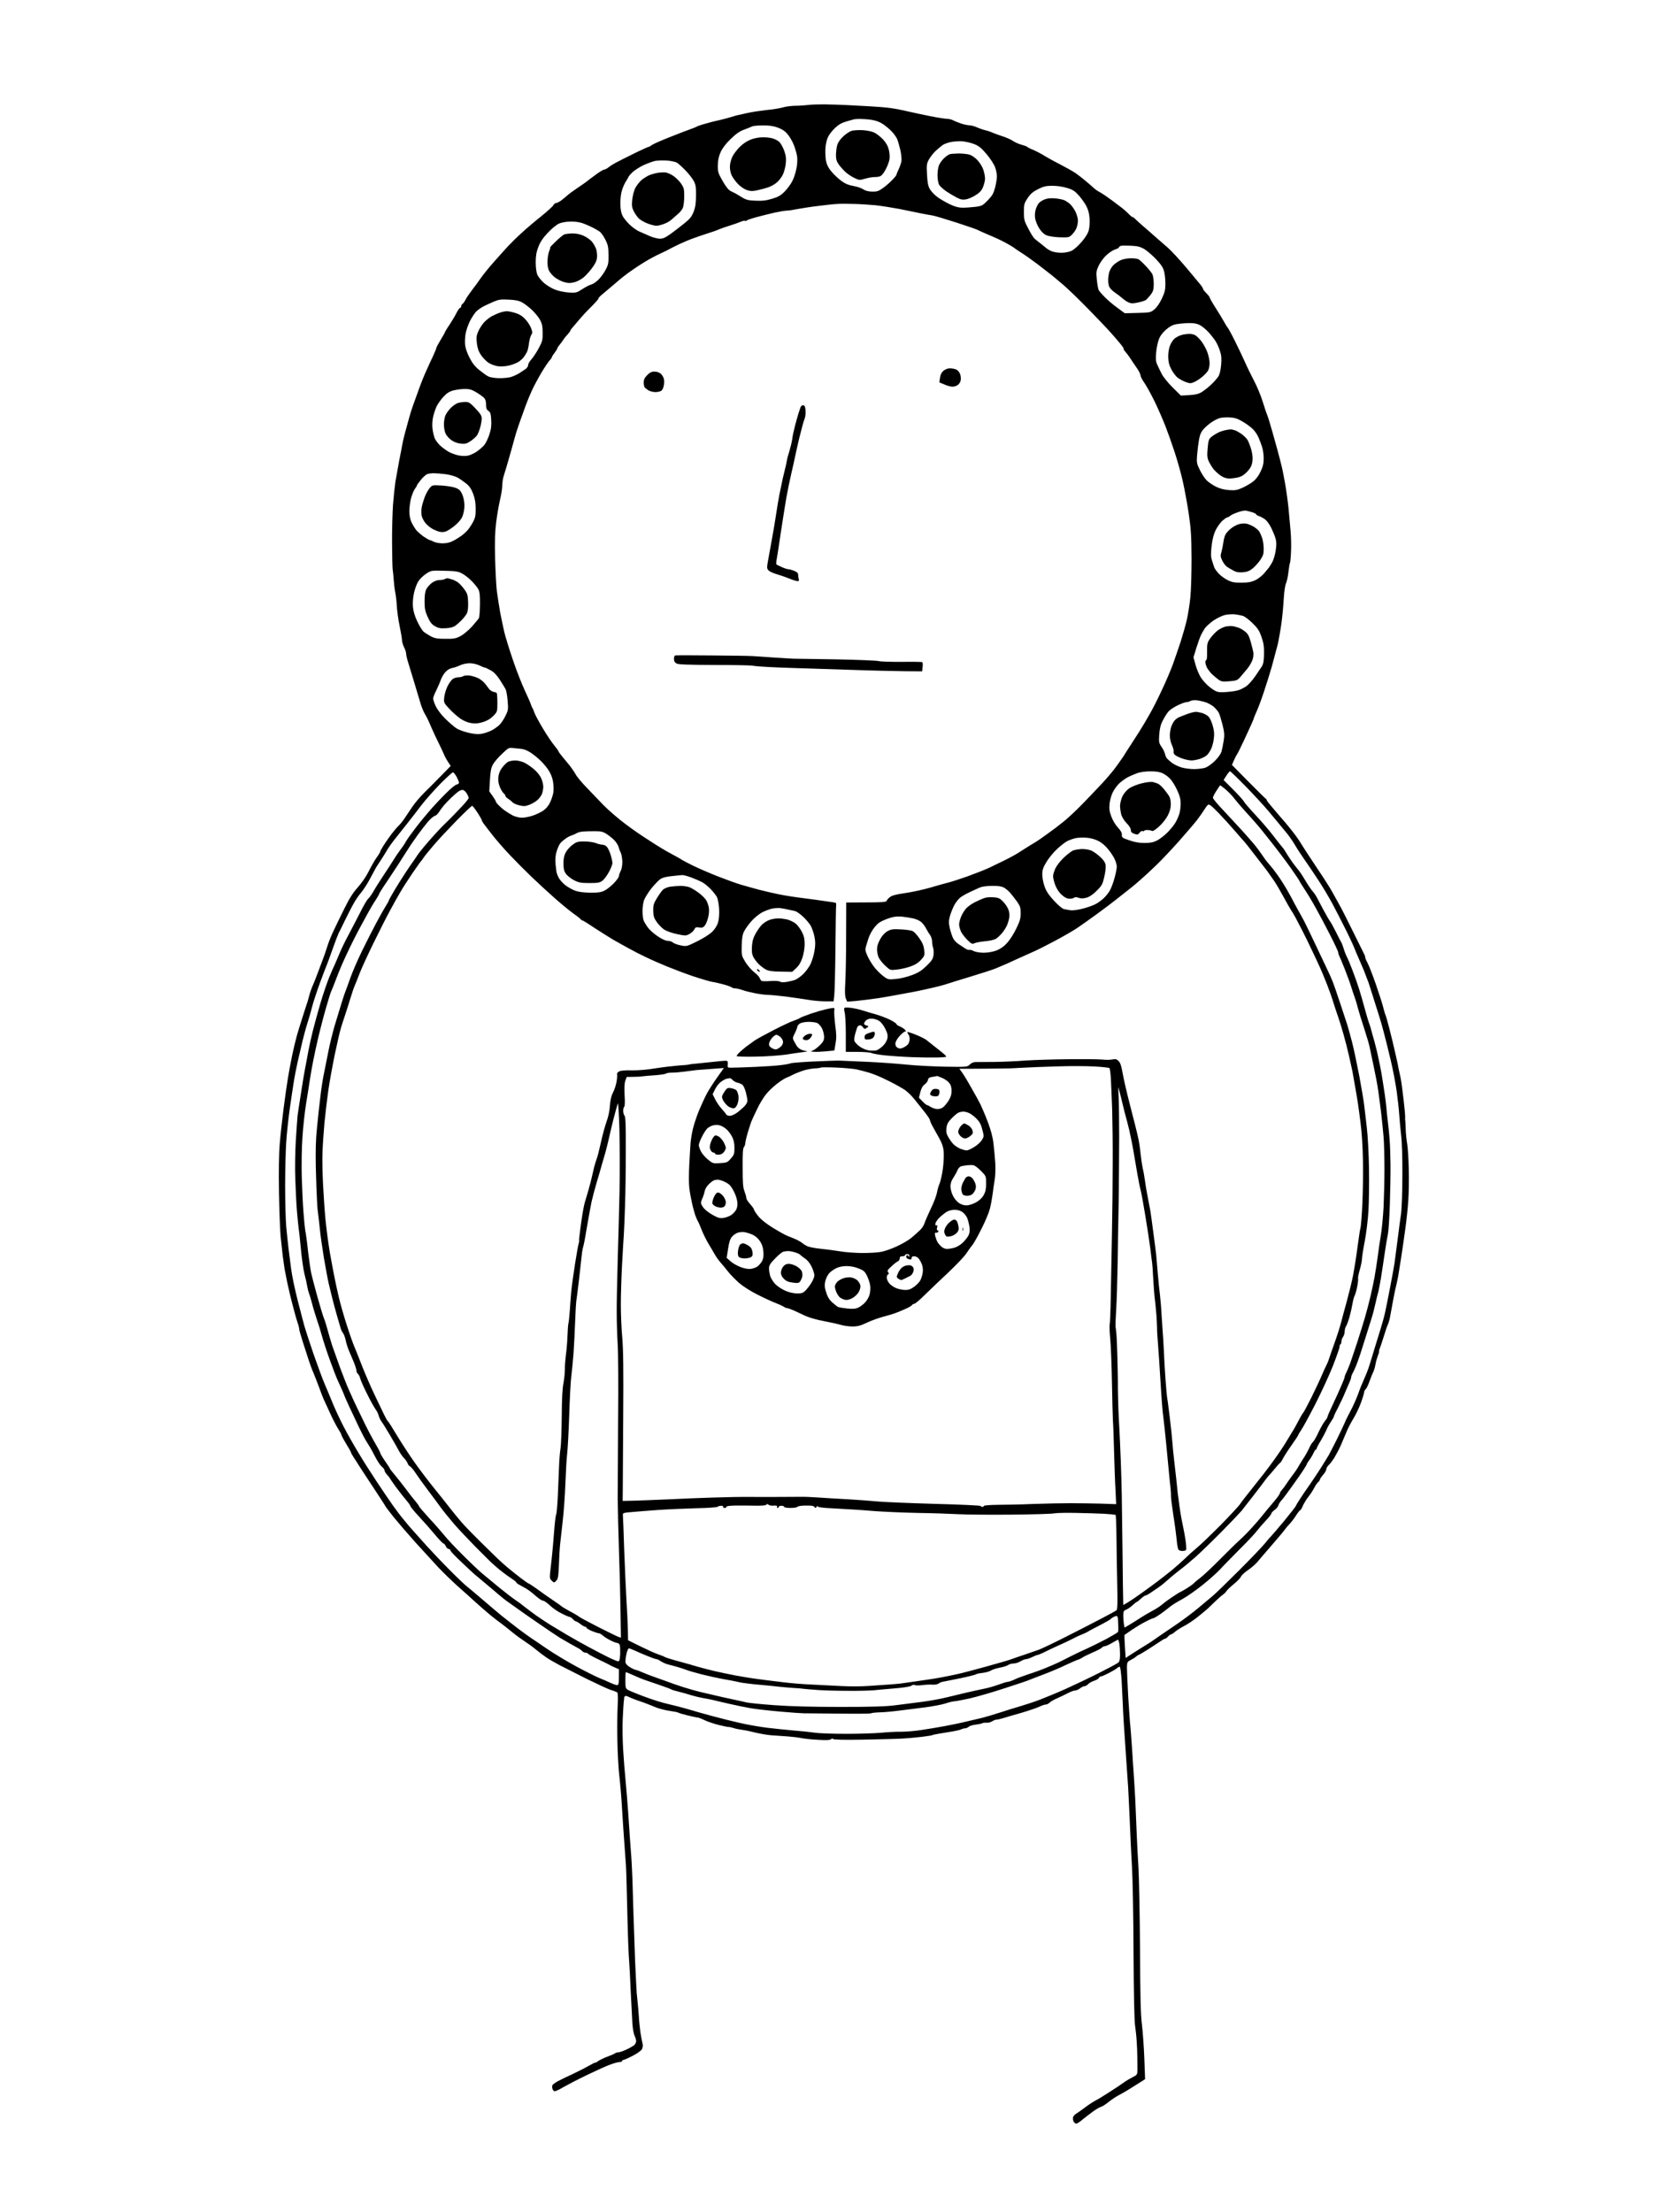 <?xml version="1.0" standalone="no"?>
<!DOCTYPE svg PUBLIC "-//W3C//DTD SVG 20010904//EN"
 "http://www.w3.org/TR/2001/REC-SVG-20010904/DTD/svg10.dtd">
<svg version="1.0" xmlns="http://www.w3.org/2000/svg"
 width="1536pt" height="2048pt" viewBox="0 0 1536 2048"
 preserveAspectRatio="xMidYMid meet">
<g transform="translate(0,2048) scale(0.1,-0.1)"
fill="#000000" stroke="none">
<g>
<path d="M7640 19514 c-63 0 -135 -2 -160 -6 -25 -3 -76 -7 -115 -7 -38 -1
-90 -7 -115 -15 -25 -8 -95 -19 -155 -25 -61 -7 -137 -18 -170 -26 -33 -7 -71
-16 -85 -19 -14 -2 -45 -11 -70 -19 -25 -8 -70 -20 -100 -27 -30 -6 -68 -16
-85 -20 -16 -5 -50 -14 -75 -21 -25 -7 -49 -16 -55 -19 -5 -4 -32 -15 -60 -25
-27 -9 -113 -42 -190 -73 -77 -30 -152 -63 -167 -73 -14 -11 -30 -19 -34 -19
-4 0 -50 -21 -103 -46 -53 -26 -112 -55 -131 -65 -19 -10 -51 -26 -70 -36 -19
-10 -48 -28 -63 -40 -16 -13 -35 -23 -43 -23 -8 0 -45 -22 -82 -50 -37 -27
-74 -55 -82 -62 -9 -7 -47 -34 -85 -59 -39 -26 -82 -58 -97 -72 -14 -13 -40
-34 -56 -46 -17 -11 -37 -21 -45 -21 -7 0 -18 -9 -23 -19 -5 -11 -56 -57 -114
-104 -58 -46 -139 -115 -180 -153 -42 -38 -99 -94 -127 -124 -28 -30 -86 -95
-130 -145 -44 -49 -97 -115 -119 -146 -21 -31 -59 -83 -84 -115 -25 -33 -52
-72 -60 -89 -8 -16 -21 -34 -27 -38 -7 -4 -13 -15 -13 -22 0 -8 -4 -15 -10
-15 -5 0 -21 -22 -34 -48 -13 -27 -43 -76 -65 -110 -23 -33 -41 -64 -41 -67 0
-3 -18 -35 -40 -71 -22 -36 -40 -70 -40 -75 0 -5 -13 -37 -29 -72 -16 -34 -45
-96 -63 -137 -19 -41 -52 -122 -72 -180 -21 -58 -46 -127 -56 -155 -10 -27
-27 -84 -38 -125 -11 -41 -28 -104 -38 -140 -9 -36 -18 -76 -20 -90 -2 -14
-15 -79 -28 -145 -12 -66 -28 -154 -35 -195 -6 -41 -16 -136 -22 -210 -5 -74
-10 -234 -9 -355 1 -121 3 -233 6 -250 3 -16 7 -57 9 -90 2 -33 8 -85 14 -115
6 -30 13 -89 15 -130 2 -41 13 -122 25 -180 12 -58 22 -118 23 -135 0 -16 9
-47 19 -67 11 -21 19 -46 19 -56 0 -11 6 -42 14 -68 8 -27 33 -110 56 -184 22
-74 50 -166 61 -203 10 -37 30 -85 42 -105 13 -20 40 -75 59 -122 20 -47 52
-114 70 -150 18 -36 39 -81 47 -100 7 -19 25 -52 39 -73 l25 -38 -89 -91 c-49
-50 -119 -121 -156 -157 -37 -36 -87 -95 -111 -131 -24 -36 -57 -85 -74 -110
-17 -25 -41 -54 -53 -65 -12 -11 -41 -45 -64 -75 -23 -30 -56 -78 -74 -106
-17 -28 -32 -54 -32 -58 0 -5 -10 -22 -22 -39 -13 -18 -31 -45 -40 -62 -10
-16 -34 -61 -54 -100 -20 -38 -63 -99 -95 -134 -41 -46 -76 -101 -122 -195
-36 -72 -81 -165 -100 -206 -20 -41 -45 -104 -56 -140 -11 -36 -31 -94 -45
-130 -14 -36 -36 -94 -49 -130 -13 -36 -33 -85 -44 -110 -11 -25 -25 -67 -32
-95 -7 -27 -16 -59 -21 -70 -4 -11 -22 -67 -40 -125 -19 -58 -42 -134 -52
-170 -10 -36 -30 -117 -43 -180 -13 -64 -31 -158 -39 -210 -9 -52 -27 -178
-40 -280 -13 -102 -30 -250 -36 -330 -8 -93 -10 -253 -7 -450 3 -168 10 -350
15 -405 6 -55 15 -137 20 -183 6 -45 14 -99 17 -120 4 -20 15 -77 25 -127 11
-49 32 -142 49 -205 16 -63 36 -135 45 -160 9 -25 16 -53 16 -62 0 -10 16 -66
35 -125 19 -60 44 -137 56 -173 12 -36 30 -85 41 -109 10 -24 34 -85 53 -136
18 -51 38 -101 43 -111 5 -11 31 -66 57 -124 26 -58 61 -124 76 -148 16 -24
29 -48 29 -53 0 -6 20 -44 45 -85 25 -40 45 -77 45 -81 0 -4 11 -24 25 -45 14
-21 36 -55 48 -75 13 -21 73 -112 133 -203 60 -91 111 -169 113 -175 2 -5 36
-50 76 -100 40 -49 129 -153 198 -230 70 -77 166 -182 214 -234 49 -51 129
-129 178 -173 50 -44 124 -110 165 -148 41 -37 104 -92 140 -122 36 -29 81
-64 100 -77 19 -14 60 -46 90 -71 31 -26 84 -66 118 -88 33 -22 83 -57 109
-79 26 -22 70 -55 97 -74 27 -19 86 -53 130 -76 45 -23 158 -80 251 -127 94
-46 193 -92 220 -101 28 -8 55 -19 60 -23 6 -4 8 -50 4 -122 -4 -63 -5 -207
-3 -320 2 -113 10 -261 18 -330 8 -69 20 -204 25 -300 6 -96 15 -238 21 -315
6 -77 12 -171 15 -210 3 -38 7 -180 10 -315 3 -135 8 -315 11 -400 3 -85 8
-171 10 -190 2 -19 8 -134 13 -255 6 -121 13 -259 16 -308 3 -48 13 -99 21
-115 7 -15 14 -36 14 -48 0 -11 -8 -28 -18 -37 -9 -8 -42 -27 -72 -41 -30 -14
-64 -26 -76 -26 -11 0 -24 -4 -30 -9 -5 -5 -36 -18 -68 -30 -33 -12 -72 -31
-88 -42 -15 -11 -28 -18 -28 -15 0 3 -23 -8 -52 -25 -29 -17 -95 -51 -148 -76
-52 -24 -113 -53 -135 -65 -22 -11 -46 -27 -54 -34 -9 -8 -11 -22 -7 -38 3
-14 13 -26 22 -26 9 0 46 17 82 39 37 21 133 71 214 110 81 39 177 83 213 96
36 14 77 25 90 25 14 0 25 5 25 10 0 6 6 10 13 10 6 0 45 17 85 38 43 22 78
48 86 62 8 17 10 35 4 57 -5 18 -13 63 -19 100 -5 37 -12 102 -14 143 -3 41
-7 95 -10 120 -3 25 -7 70 -10 100 -2 30 -9 165 -15 300 -5 135 -12 331 -15
435 -3 105 -8 253 -10 330 -3 77 -9 194 -15 260 -5 66 -12 163 -15 215 -3 52
-12 176 -20 275 -8 99 -17 198 -19 220 -3 22 -10 117 -16 210 -6 94 -8 229 -4
300 3 72 8 139 9 150 2 11 4 28 4 38 1 9 7 17 14 17 6 0 24 -6 38 -14 15 -7
51 -21 80 -31 30 -10 68 -23 84 -30 17 -7 55 -22 85 -34 30 -11 85 -25 122
-30 37 -5 72 -12 78 -16 6 -4 46 -16 88 -26 42 -10 83 -19 90 -19 7 0 37 -11
66 -25 29 -14 89 -34 134 -45 45 -11 85 -19 89 -18 4 1 24 -3 43 -9 19 -7 55
-14 80 -17 25 -3 83 -15 130 -27 47 -11 113 -22 148 -24 34 -2 100 -7 145 -10
45 -4 101 -10 123 -15 23 -5 91 -13 152 -16 81 -5 115 -4 126 5 9 8 16 8 20 2
4 -7 103 -9 279 -6 150 3 313 7 362 10 50 3 131 10 180 16 50 6 94 13 98 16 5
3 34 9 65 14 31 5 86 14 121 20 36 6 73 15 82 20 10 5 26 9 35 9 10 0 25 7 34
15 9 8 37 16 63 19 26 3 52 8 59 12 7 4 26 7 42 6 16 -2 39 4 52 13 13 8 30
15 39 15 9 0 37 6 63 14 26 8 103 31 171 50 67 20 141 45 164 56 22 11 49 20
59 20 10 0 26 8 36 18 10 10 41 28 70 40 28 12 73 34 98 47 26 14 56 25 68 25
12 0 32 9 46 20 14 11 32 20 41 20 9 0 23 8 33 18 9 11 34 25 56 32 21 7 41
19 44 26 3 8 11 14 18 14 8 0 40 14 73 31 33 17 67 37 76 45 8 8 20 14 26 14
6 0 13 -55 18 -132 4 -73 9 -173 11 -223 1 -49 12 -227 24 -395 11 -168 23
-332 25 -365 2 -33 9 -172 15 -310 5 -137 15 -333 21 -435 6 -102 13 -455 14
-785 2 -365 7 -629 14 -675 6 -41 13 -106 15 -145 3 -38 6 -106 6 -150 1 -44
1 -99 1 -122 -1 -38 -4 -43 -43 -62 -24 -12 -61 -34 -83 -50 -22 -16 -80 -55
-129 -86 -49 -32 -109 -69 -135 -82 -25 -14 -71 -44 -102 -68 -31 -23 -66 -48
-77 -54 -11 -6 -23 -20 -27 -31 -3 -10 -1 -28 5 -40 6 -11 17 -20 25 -20 7 0
34 17 58 38 25 20 68 54 96 74 29 21 62 40 75 44 13 3 45 24 72 46 27 22 71
51 99 65 27 14 82 46 120 71 39 24 81 51 94 59 l23 15 -7 192 c-4 105 -14 245
-22 311 -12 92 -16 257 -18 700 -2 319 -9 657 -14 750 -6 94 -13 231 -16 305
-3 74 -7 182 -10 240 -2 58 -7 155 -11 215 -4 61 -8 130 -10 155 -2 25 -6 79
-8 120 -3 41 -7 113 -11 160 -3 47 -8 103 -10 125 -3 22 -11 141 -19 265 -7
124 -12 248 -12 275 1 46 3 51 34 67 18 9 41 23 51 32 10 9 20 16 24 16 3 0
39 21 79 46 40 26 92 59 115 75 23 16 45 29 51 29 5 0 17 9 27 20 10 11 22 20
28 20 5 0 23 11 39 26 17 14 54 37 81 51 28 14 83 50 122 81 38 30 84 68 100
83 17 16 50 48 75 72 25 24 54 49 66 57 11 8 25 22 30 31 5 9 35 38 67 64 32
26 62 57 67 70 5 12 33 38 62 58 30 20 69 53 87 74 17 21 80 94 139 162 59 68
112 131 117 140 6 9 25 32 43 51 18 19 47 56 63 83 17 26 34 47 38 47 4 0 15
19 25 43 11 23 33 60 51 82 18 22 41 58 53 81 11 22 28 46 36 53 9 8 16 18 16
23 0 6 14 26 30 45 17 18 30 42 30 52 0 10 10 26 21 37 12 10 36 42 53 69 17
28 43 77 58 110 14 33 38 89 53 125 14 36 45 94 67 130 22 36 53 101 69 145
16 44 29 87 29 96 0 9 6 22 14 28 8 6 24 40 36 74 12 34 28 73 35 87 7 14 16
45 20 69 4 24 14 59 21 77 8 19 13 37 12 41 0 5 1 15 4 23 4 8 14 38 23 65 9
28 23 73 32 100 8 28 20 58 25 69 5 10 14 41 19 70 5 28 16 87 24 131 8 44 21
112 31 150 9 39 18 81 20 95 2 14 13 81 24 150 11 69 29 193 40 275 12 83 25
206 29 275 5 69 7 202 4 295 -2 94 -9 197 -15 230 -6 33 -12 92 -13 130 -1 39
-3 75 -4 80 -2 6 -2 20 -1 33 1 12 -6 87 -15 165 -9 78 -21 167 -27 197 -6 30
-13 60 -14 65 -2 6 -8 37 -14 70 -7 33 -28 125 -47 205 -19 80 -42 168 -50
195 -8 28 -17 57 -21 65 -3 8 -11 38 -18 65 -7 28 -37 120 -66 205 -30 85 -64
173 -76 195 -12 22 -22 45 -22 52 0 8 -4 21 -10 31 -5 9 -50 100 -100 202 -50
102 -107 215 -128 252 -20 37 -50 91 -66 119 -15 29 -76 125 -135 212 -58 88
-110 167 -116 176 -5 9 -33 52 -61 96 -28 44 -106 142 -173 217 -66 76 -121
142 -121 147 0 6 -6 14 -12 18 -7 5 -80 77 -162 160 l-150 152 19 43 c10 24
24 50 30 58 6 8 34 65 62 125 28 61 61 131 72 157 12 26 21 50 21 53 0 2 11
28 24 58 14 29 43 107 65 173 22 65 56 173 75 239 18 66 43 158 55 205 11 47
27 139 36 205 9 66 18 167 21 225 3 58 12 119 20 138 8 17 19 65 23 106 5 41
11 78 14 83 3 5 8 52 10 104 3 52 1 139 -4 194 -5 55 -14 150 -19 210 -6 61
-20 162 -31 225 -11 63 -26 140 -34 170 -7 30 -25 98 -39 150 -14 52 -35 127
-46 165 -12 39 -26 86 -31 105 -6 19 -14 44 -19 55 -5 11 -23 65 -40 120 -17
55 -53 141 -79 190 -26 50 -65 128 -85 175 -21 47 -63 135 -93 195 -30 61 -61
117 -68 125 -7 8 -22 33 -34 55 -12 22 -46 78 -76 125 -30 47 -54 90 -55 96 0
5 -13 23 -30 39 -16 16 -30 33 -30 38 0 5 -10 22 -22 38 -13 16 -75 91 -139
167 -64 75 -138 155 -164 177 -26 22 -75 65 -109 95 -34 30 -88 78 -120 105
-32 28 -66 58 -75 68 -8 9 -19 17 -24 17 -5 0 -23 15 -40 33 -18 17 -41 39
-52 47 -11 8 -55 42 -98 74 -43 32 -94 67 -114 77 -19 10 -44 27 -56 39 -12
11 -45 40 -74 64 -28 24 -71 57 -95 74 -24 16 -86 51 -138 78 -52 26 -117 62
-145 79 -27 18 -75 43 -105 56 -30 12 -57 26 -60 30 -3 4 -25 12 -50 19 -25 6
-61 22 -80 35 -19 13 -60 31 -90 41 -30 9 -73 25 -95 34 -22 10 -55 21 -74 25
-18 4 -52 16 -75 26 -22 10 -53 19 -68 19 -15 0 -49 7 -75 15 -26 9 -60 22
-75 30 -14 8 -40 15 -57 15 -17 0 -89 11 -159 25 -70 14 -163 34 -207 44 -44
11 -116 25 -160 31 -44 6 -129 13 -190 16 -60 3 -153 8 -205 11 -52 3 -147 6
-210 7z m320 -135 c25 0 73 -3 107 -8 43 -7 77 -19 110 -41 26 -18 63 -49 81
-69 19 -20 40 -50 48 -67 7 -17 21 -64 30 -103 9 -40 13 -87 10 -105 -4 -18
-15 -51 -26 -74 -11 -23 -20 -45 -20 -50 0 -5 -20 -29 -44 -53 -24 -25 -63
-58 -87 -74 -35 -25 -52 -30 -95 -29 -35 1 -62 8 -81 21 -15 11 -56 25 -91 31
-45 8 -77 21 -112 47 -26 19 -66 56 -88 82 -27 30 -45 63 -53 96 -6 27 -9 81
-7 121 3 45 13 86 26 111 11 22 40 59 64 81 30 29 61 47 103 59 33 9 65 19 70
20 6 2 30 4 55 4z m-897 -60 c53 1 96 -5 135 -19 40 -14 68 -32 92 -60 19 -22
46 -67 59 -100 13 -33 27 -81 31 -107 4 -26 2 -74 -6 -113 -7 -37 -24 -90 -38
-116 -13 -27 -45 -70 -69 -95 -37 -38 -59 -51 -118 -69 -56 -17 -92 -21 -154
-18 -66 2 -88 8 -125 31 -25 15 -52 31 -60 36 -8 4 -28 14 -45 22 -20 10 -44
40 -75 94 -42 74 -45 85 -44 147 1 47 9 82 27 122 17 36 49 78 93 120 49 48
84 72 124 86 30 11 64 25 75 30 11 5 55 9 98 9z m1847 -147 c30 -3 80 -14 110
-26 44 -18 67 -36 116 -95 33 -39 68 -93 77 -119 10 -26 17 -64 17 -85 0 -21
-8 -69 -17 -105 -15 -54 -27 -75 -68 -117 -47 -48 -54 -52 -115 -60 -36 -4
-88 -8 -116 -8 -36 0 -70 8 -118 31 -38 18 -90 48 -116 67 -27 20 -58 52 -70
73 -17 28 -23 59 -27 134 -5 86 -4 101 16 139 13 24 41 60 64 82 23 21 53 46
66 55 14 9 47 22 75 27 28 6 76 9 106 7z m-2736 -178 c38 -3 80 -12 95 -21 14
-9 50 -42 79 -72 30 -31 63 -74 75 -96 18 -33 22 -56 21 -135 0 -73 -6 -108
-22 -151 -18 -45 -35 -66 -85 -106 -34 -28 -91 -71 -126 -97 -49 -35 -72 -46
-101 -46 -21 0 -62 11 -91 23 -30 13 -74 32 -98 43 -24 10 -65 39 -91 64 -26
25 -55 61 -65 80 -12 22 -20 60 -21 101 -2 37 3 91 10 120 7 30 24 73 39 96
15 24 27 45 27 47 0 3 15 21 34 40 19 18 65 48 102 66 37 17 86 35 108 40 23
5 72 6 110 4z m3570 -234 c42 0 98 -8 135 -20 52 -15 72 -28 107 -67 24 -26
55 -70 70 -97 19 -35 28 -69 32 -117 3 -40 -1 -87 -8 -112 -7 -28 -33 -69 -67
-108 -30 -35 -72 -72 -92 -81 -21 -10 -60 -18 -94 -18 -32 0 -72 6 -90 14 -18
7 -42 22 -54 32 -12 11 -36 30 -54 44 -18 14 -41 32 -50 40 -10 8 -36 50 -58
93 -38 71 -41 84 -41 155 0 72 3 81 35 129 26 39 49 58 96 82 52 26 74 31 133
31z m-1839 -168 c55 -1 145 -7 200 -12 55 -6 156 -22 225 -35 69 -14 157 -32
195 -40 39 -8 88 -17 110 -20 22 -4 123 -34 225 -67 102 -33 190 -64 195 -68
6 -4 51 -24 100 -45 50 -20 118 -52 153 -71 35 -19 68 -39 75 -44 7 -6 40 -29
75 -51 35 -22 102 -70 150 -106 48 -37 104 -80 125 -97 21 -17 73 -60 116 -97
42 -36 144 -135 227 -220 83 -84 170 -176 195 -204 25 -27 67 -76 93 -107 27
-32 45 -58 40 -58 -4 0 1 -10 12 -22 11 -13 29 -36 40 -52 10 -16 26 -39 34
-51 8 -12 27 -40 43 -63 15 -23 27 -50 27 -59 0 -10 16 -40 35 -67 19 -27 62
-105 95 -172 33 -68 78 -172 101 -231 23 -59 62 -169 86 -243 24 -74 58 -193
74 -265 16 -71 41 -206 55 -300 21 -143 25 -208 26 -415 0 -135 -4 -297 -11
-360 -6 -63 -21 -155 -32 -205 -11 -49 -37 -139 -56 -200 -20 -60 -53 -158
-74 -216 -22 -59 -68 -167 -103 -240 -34 -74 -84 -173 -111 -219 -26 -47 -70
-121 -98 -165 -28 -44 -62 -97 -76 -118 -14 -21 -35 -53 -46 -71 -11 -19 -29
-47 -40 -62 -10 -16 -40 -56 -64 -89 -25 -33 -77 -94 -115 -135 -38 -41 -121
-128 -185 -194 -64 -65 -143 -139 -176 -164 -33 -26 -64 -50 -70 -55 -5 -4
-42 -31 -82 -60 -39 -29 -86 -61 -104 -72 -18 -11 -44 -27 -58 -35 -14 -9 -46
-29 -71 -45 -25 -16 -56 -36 -70 -43 -14 -8 -54 -29 -90 -47 -36 -18 -99 -48
-140 -68 -41 -19 -133 -55 -205 -81 -71 -25 -148 -50 -170 -55 -22 -5 -96 -26
-164 -46 -68 -20 -177 -44 -242 -53 -89 -13 -124 -23 -142 -39 -14 -11 -27
-27 -29 -34 -3 -10 -46 -13 -189 -13 l-184 -1 -1 -315 c0 -173 -4 -367 -8
-430 -5 -81 -3 -123 5 -143 l13 -30 77 6 c42 4 139 16 215 27 77 12 229 40
339 61 110 22 232 51 270 63 39 13 149 47 245 76 96 29 202 63 235 77 33 14
80 34 105 45 25 12 72 33 105 48 33 15 89 40 125 56 36 15 127 61 202 101 75
40 170 94 210 121 40 27 125 87 189 134 65 47 141 105 171 129 30 24 68 54 85
67 16 12 45 35 63 50 19 15 59 49 89 76 31 27 94 85 140 130 46 44 138 142
205 217 66 75 142 163 167 195 25 33 55 75 67 95 12 20 28 42 36 48 11 9 31
-6 99 -76 46 -48 117 -126 157 -173 40 -47 76 -87 79 -90 4 -3 47 -57 95 -120
49 -63 101 -131 116 -150 14 -19 44 -62 67 -95 22 -33 61 -100 88 -150 26 -49
56 -101 65 -115 10 -14 30 -48 45 -75 15 -28 44 -84 65 -125 21 -41 61 -122
88 -180 28 -58 62 -132 77 -165 15 -33 42 -100 62 -150 19 -49 46 -124 58
-165 13 -41 32 -100 43 -130 11 -30 34 -104 51 -165 17 -60 40 -150 51 -200
11 -49 25 -112 31 -140 5 -27 23 -127 39 -221 16 -94 36 -245 45 -335 9 -94
16 -256 15 -381 0 -119 -5 -282 -10 -363 -5 -81 -12 -150 -14 -154 -3 -4 -14
-79 -26 -166 -11 -88 -30 -207 -41 -265 -11 -58 -38 -168 -59 -245 -21 -77
-46 -167 -54 -200 -8 -33 -35 -118 -61 -190 -25 -71 -50 -142 -54 -156 -5 -14
-13 -34 -19 -45 -6 -10 -25 -53 -43 -94 -17 -41 -61 -133 -96 -205 -36 -71
-70 -137 -78 -145 -7 -8 -27 -42 -44 -75 -17 -33 -36 -67 -41 -75 -5 -8 -42
-69 -82 -135 -40 -66 -129 -191 -198 -279 -69 -87 -142 -179 -162 -205 -21
-25 -48 -62 -61 -81 -14 -19 -94 -105 -178 -191 -85 -85 -181 -178 -214 -205
-32 -27 -82 -71 -110 -99 -28 -27 -84 -77 -125 -111 -41 -33 -101 -80 -134
-105 -32 -24 -97 -72 -145 -106 -47 -34 -105 -73 -128 -87 l-43 -25 -1 47 c-1
26 -4 227 -6 447 -3 220 -6 456 -7 525 -1 69 -5 211 -9 315 -4 105 -10 237
-13 295 -4 58 -8 150 -10 205 -1 55 -3 111 -3 125 -1 14 -1 64 -1 112 0 48 -3
156 -5 240 -2 84 -6 176 -9 203 -3 28 -6 57 -8 65 -1 8 1 76 6 150 5 74 11
270 14 435 2 165 5 383 8 485 2 102 3 203 3 225 0 22 0 74 1 115 0 41 1 197 2
346 0 148 -2 315 -5 370 -3 54 -4 95 -3 89 2 -5 8 -28 14 -50 6 -22 18 -71 27
-110 9 -38 20 -83 25 -100 5 -16 21 -77 35 -135 13 -58 31 -145 39 -195 9 -49
25 -144 36 -210 11 -66 25 -133 30 -149 5 -15 25 -123 44 -240 19 -116 40
-251 46 -301 6 -49 13 -110 17 -135 3 -25 7 -74 8 -110 2 -36 6 -99 9 -140 3
-41 8 -91 11 -110 2 -19 8 -75 12 -125 3 -49 6 -103 6 -120 -1 -16 3 -79 8
-140 5 -60 16 -222 24 -360 8 -137 19 -280 25 -317 5 -37 19 -163 30 -280 11
-117 22 -235 25 -263 2 -27 8 -79 12 -115 4 -36 6 -74 5 -84 -1 -11 9 -90 22
-175 14 -86 27 -189 31 -230 3 -41 11 -81 17 -88 6 -8 25 -13 42 -11 30 3 31
4 28 48 -1 25 -9 79 -17 120 -8 41 -20 98 -25 125 -6 28 -15 86 -21 130 -5 44
-12 91 -14 105 -1 14 -8 75 -14 135 -7 61 -16 144 -21 185 -5 41 -12 111 -15
155 -3 44 -15 154 -26 245 -11 91 -22 172 -24 180 -2 8 -8 80 -14 160 -6 80
-13 206 -16 280 -4 74 -8 146 -10 160 -1 14 -6 81 -10 150 -3 69 -11 154 -15
190 -5 36 -14 124 -20 195 -6 72 -13 150 -15 175 -3 25 -14 117 -26 205 -11
88 -25 183 -29 210 -5 28 -17 88 -26 135 -9 47 -20 112 -24 145 -5 33 -13 83
-20 110 -6 28 -15 88 -20 135 -4 47 -15 117 -24 155 -8 39 -40 165 -70 280
-30 116 -62 253 -71 305 -12 70 -22 101 -38 117 -18 18 -28 21 -57 15 -18 -4
-61 -5 -95 -1 -33 3 -175 5 -315 3 -140 -1 -318 -7 -395 -12 -77 -6 -205 -12
-285 -13 -80 -1 -158 -1 -175 -1 -18 1 -39 -7 -55 -22 -25 -24 -26 -24 -225
-21 -110 2 -272 10 -360 19 -88 9 -252 21 -365 26 -113 5 -227 10 -255 11 -27
1 -138 -3 -246 -8 -107 -5 -200 -13 -207 -16 -6 -4 -46 -12 -89 -17 -43 -6
-152 -13 -243 -17 -91 -4 -185 -7 -210 -7 -45 -1 -45 -1 -42 32 2 27 -1 32
-21 32 -12 0 -58 -4 -102 -9 -44 -5 -114 -12 -154 -16 -41 -3 -78 -8 -81 -10
-3 -2 -46 -6 -96 -9 -49 -4 -145 -15 -214 -26 -76 -13 -162 -20 -220 -19 -60
2 -104 -2 -118 -10 -13 -7 -21 -18 -19 -25 3 -6 1 -37 -4 -67 -5 -31 -19 -76
-32 -100 -17 -32 -26 -68 -30 -125 -3 -47 -15 -105 -30 -144 -13 -36 -37 -121
-52 -190 -15 -69 -33 -141 -41 -160 -7 -19 -18 -53 -23 -75 -5 -22 -15 -62
-21 -90 -6 -27 -20 -81 -31 -120 -11 -38 -26 -90 -34 -115 -7 -25 -18 -79 -24
-120 -6 -41 -16 -109 -21 -151 -6 -42 -10 -80 -8 -85 1 -5 -1 -18 -5 -29 -4
-11 -18 -94 -33 -185 -14 -91 -30 -205 -35 -255 -4 -49 -11 -133 -14 -185 -4
-52 -9 -102 -12 -110 -3 -8 -7 -62 -9 -120 -2 -58 -9 -137 -15 -177 -5 -39
-10 -98 -9 -130 0 -32 -6 -89 -13 -128 -10 -48 -15 -144 -16 -305 -1 -129 -6
-262 -11 -297 -6 -34 -12 -111 -14 -170 -3 -59 -8 -180 -11 -268 -4 -88 -11
-167 -16 -177 -5 -9 -13 -81 -19 -160 -6 -78 -15 -186 -21 -238 -6 -52 -13
-117 -16 -145 -4 -43 -2 -53 16 -69 21 -20 22 -20 41 0 17 16 20 38 25 149 2
72 7 153 10 180 3 28 14 124 24 215 11 91 22 253 26 360 4 107 11 229 16 270
5 41 14 201 19 355 5 154 13 316 19 360 6 44 15 141 21 215 5 74 12 207 15
295 3 88 8 171 10 185 3 14 14 106 26 205 11 99 22 196 24 215 1 19 6 49 9 65
4 17 9 37 11 45 3 8 16 83 30 165 14 83 33 184 41 225 9 41 30 120 46 175 17
55 38 129 48 165 10 36 26 90 35 120 8 30 22 84 30 120 7 36 28 121 45 190 18
69 36 134 40 145 4 11 11 -99 15 -245 3 -146 4 -402 1 -570 -4 -168 -11 -456
-17 -640 -5 -184 -10 -402 -9 -485 0 -82 4 -213 9 -290 5 -77 7 -385 4 -685
-2 -300 -4 -630 -4 -735 1 -104 6 -327 12 -495 6 -168 12 -417 14 -553 l4
-248 -22 7 c-12 4 -96 45 -187 91 -91 47 -172 90 -180 97 -8 7 -46 30 -85 50
-38 21 -72 41 -75 45 -3 3 -41 31 -85 60 -44 30 -110 76 -146 103 -37 26 -70
48 -73 48 -4 0 -35 21 -69 47 -34 26 -91 71 -127 101 -36 31 -81 71 -101 91
-20 20 -90 89 -156 153 -66 65 -142 143 -169 175 -27 31 -76 91 -109 133 -33
43 -101 128 -152 191 -51 63 -128 165 -172 227 -44 62 -117 173 -162 247 -44
74 -84 137 -89 140 -4 2 -19 28 -33 57 -14 29 -55 114 -91 190 -36 75 -87 194
-115 265 -27 70 -59 151 -71 178 -12 28 -44 118 -70 200 -27 83 -60 200 -74
260 -14 61 -33 146 -41 190 -9 44 -28 145 -42 225 -13 80 -31 213 -39 295 -8
83 -18 231 -23 330 -5 99 -8 234 -5 300 2 66 11 188 18 270 8 83 24 215 35
295 11 80 39 231 60 335 22 105 47 213 55 240 8 28 26 84 40 125 14 41 36 112
50 157 14 46 31 97 39 115 8 18 29 71 47 118 18 47 77 175 131 285 54 110 121
243 150 295 28 52 69 127 92 165 22 39 74 120 115 180 42 61 78 112 82 115 3
3 13 16 22 30 9 14 51 66 93 115 42 50 138 152 212 228 74 75 139 137 144 137
5 0 27 -28 49 -62 22 -33 40 -65 40 -70 0 -5 12 -26 28 -46 15 -20 54 -71 87
-112 33 -41 100 -118 150 -170 49 -52 137 -140 195 -196 58 -56 155 -145 215
-198 61 -54 139 -118 175 -144 36 -25 67 -50 68 -54 2 -4 8 -8 13 -8 4 0 55
-31 111 -69 57 -37 135 -86 173 -109 39 -22 104 -59 145 -81 41 -23 113 -60
160 -82 47 -23 135 -61 195 -86 61 -25 169 -66 240 -90 72 -24 153 -48 180
-53 28 -4 77 -16 110 -25 33 -9 64 -21 70 -26 5 -5 20 -9 35 -9 14 -1 43 -8
65 -16 22 -8 74 -21 115 -29 41 -8 93 -15 115 -15 22 0 96 -7 165 -15 69 -9
162 -23 207 -30 45 -8 117 -15 161 -15 l80 0 6 54 c4 30 9 229 11 443 2 213 5
395 7 402 2 9 -6 16 -22 17 -14 2 -54 8 -90 13 -36 6 -121 17 -190 26 -69 8
-170 24 -225 35 -55 11 -140 31 -190 44 -49 13 -124 34 -165 46 -41 12 -137
47 -214 77 -76 30 -180 75 -229 99 -50 25 -96 49 -102 53 -5 5 -41 25 -80 46
-38 20 -89 49 -113 64 -24 14 -96 60 -160 102 -64 41 -162 112 -217 156 -55
44 -126 107 -157 139 -31 32 -98 102 -148 154 -51 52 -100 111 -110 131 -10
19 -35 55 -54 80 -20 24 -52 63 -71 86 -19 23 -35 45 -35 49 0 4 -17 28 -38
53 -21 25 -69 96 -106 158 -37 62 -72 127 -78 145 -6 18 -14 38 -18 43 -4 6
-11 21 -15 35 -4 14 -30 72 -57 130 -27 58 -77 184 -109 280 -33 96 -68 211
-79 255 -10 44 -28 127 -39 185 -10 58 -24 147 -31 199 -6 52 -13 189 -16 305
-4 153 -1 244 10 331 8 66 24 158 35 205 11 47 21 105 21 130 0 25 5 61 10 80
5 19 16 55 24 80 8 25 31 106 52 180 20 74 42 153 50 175 7 22 22 67 34 100
12 33 33 92 47 130 14 39 41 104 60 145 19 41 58 113 86 160 28 47 61 96 74
111 13 14 23 29 23 33 0 4 11 22 25 40 14 18 25 36 25 41 0 4 10 20 23 35 12
15 29 38 37 51 8 12 25 33 38 46 12 13 22 27 22 31 0 4 12 21 28 38 15 17 43
50 62 73 19 23 65 73 102 109 37 37 68 71 68 77 0 5 12 20 28 33 15 13 47 40
71 60 24 20 62 53 85 72 22 20 66 54 96 76 30 21 73 51 95 65 22 15 67 42 100
61 33 19 83 44 110 56 28 12 61 29 75 37 14 8 54 28 90 45 36 17 97 43 135 56
39 14 99 35 135 46 36 11 79 26 95 34 17 7 62 23 100 35 39 12 85 28 103 36
19 8 36 12 39 9 4 -3 11 -2 17 3 6 5 47 19 91 31 44 12 118 30 164 41 47 10
99 19 115 19 17 0 63 7 101 15 39 7 126 21 195 29 69 9 148 17 175 18 28 2 95
2 150 0z m-2620 -163 c50 0 86 -6 125 -21 30 -12 69 -30 86 -39 17 -9 41 -23
53 -31 13 -7 37 -40 54 -73 27 -53 30 -71 31 -145 1 -74 -2 -92 -27 -138 -15
-29 -45 -70 -66 -91 -21 -21 -51 -41 -67 -45 -16 -4 -53 -23 -83 -43 -51 -33
-57 -35 -125 -31 -39 3 -96 14 -127 27 -32 12 -78 40 -103 62 -26 23 -53 57
-61 76 -9 21 -15 68 -15 114 0 59 6 95 24 142 18 47 41 82 88 132 34 37 81 75
103 85 25 11 66 18 110 19z m5185 -224 c58 -2 86 -9 122 -29 25 -15 75 -57
111 -95 48 -51 67 -80 75 -114 7 -25 12 -77 12 -114 0 -57 -6 -80 -34 -140
-21 -43 -48 -82 -70 -99 -33 -27 -40 -28 -153 -31 l-119 -3 -69 51 c-38 27
-90 71 -115 97 -26 26 -52 56 -58 67 -5 11 -13 55 -17 97 -7 69 -5 81 18 130
14 29 45 72 69 94 24 23 60 47 81 54 20 6 37 15 37 20 0 5 8 11 18 14 9 3 51
3 92 1z m-5759 -499 c65 -3 96 -10 127 -28 23 -13 63 -44 91 -71 27 -26 59
-66 72 -90 17 -32 23 -59 23 -117 1 -68 -2 -81 -37 -145 -20 -38 -51 -84 -67
-102 -17 -18 -30 -41 -30 -52 0 -11 -10 -27 -22 -36 -13 -9 -40 -27 -60 -40
-21 -13 -57 -29 -80 -36 -24 -6 -74 -11 -111 -10 -38 1 -81 8 -96 16 -15 7
-52 34 -83 59 -39 31 -65 64 -90 113 -20 37 -38 89 -41 114 -4 26 -2 73 3 105
5 33 24 87 41 122 18 34 44 74 58 88 14 14 44 35 66 47 22 11 65 31 95 44 48
20 67 23 141 19z m6292 -217 c49 1 78 -4 105 -18 21 -11 56 -39 79 -64 22 -24
52 -62 66 -83 14 -22 33 -63 42 -93 14 -41 16 -72 11 -129 -4 -47 -13 -86 -25
-106 -11 -17 -41 -52 -68 -77 -26 -25 -66 -56 -87 -69 -29 -17 -59 -25 -116
-28 l-77 -4 -77 76 c-42 42 -87 98 -100 124 -13 26 -32 64 -41 85 -14 30 -16
53 -11 110 3 40 14 94 24 121 11 33 32 62 64 91 34 30 62 46 95 53 27 5 79 10
116 11z m-6703 -610 c43 1 66 -5 105 -28 28 -16 60 -39 73 -50 16 -16 22 -33
22 -66 0 -34 5 -47 22 -59 19 -13 23 -28 26 -85 3 -53 -1 -85 -18 -136 -12
-36 -33 -79 -47 -96 -14 -16 -45 -43 -68 -59 -23 -16 -60 -33 -81 -38 -24 -5
-59 -4 -89 2 -27 6 -66 20 -85 30 -19 10 -54 35 -77 54 -23 20 -49 53 -58 74
-8 21 -18 62 -21 92 -4 32 -1 76 6 107 7 30 21 72 31 94 10 22 38 62 61 88 33
36 55 51 93 62 28 7 75 14 105 14z m7085 -263 c47 -3 73 -11 120 -39 33 -19
75 -50 94 -69 19 -18 43 -53 53 -78 11 -25 26 -65 34 -90 8 -25 14 -72 14
-105 0 -45 -7 -75 -29 -121 -17 -37 -43 -72 -68 -91 -21 -17 -66 -43 -98 -58
-51 -23 -70 -26 -126 -22 -44 3 -83 13 -120 31 -30 15 -69 41 -86 58 -18 18
-47 61 -64 97 -30 61 -31 69 -25 145 4 45 12 108 18 141 8 43 20 69 42 93 17
19 49 47 72 62 22 16 56 33 75 39 19 6 61 9 94 7z m-7370 -517 c22 0 72 -4
111 -9 40 -5 88 -19 110 -31 22 -12 57 -37 80 -55 30 -24 47 -49 65 -96 17
-46 23 -83 23 -138 1 -60 -4 -84 -23 -120 -13 -25 -35 -58 -48 -74 -13 -16
-42 -42 -62 -57 -21 -15 -57 -37 -79 -48 -27 -14 -60 -21 -94 -21 -29 0 -66 7
-82 15 -15 8 -32 15 -37 15 -4 0 -28 14 -53 30 -24 17 -56 44 -71 61 -14 17
-34 51 -45 74 -13 28 -20 65 -20 102 0 32 7 86 15 118 9 33 24 72 35 87 11 15
20 30 20 34 0 4 16 27 36 51 20 25 46 48 58 53 11 5 39 9 61 9z m7520 -346
c11 -2 37 -9 58 -15 20 -6 37 -15 37 -19 0 -4 10 -11 22 -15 13 -4 37 -16 55
-28 19 -12 44 -45 62 -81 16 -33 35 -78 41 -101 9 -30 9 -59 1 -112 -6 -39
-21 -88 -33 -109 -12 -21 -26 -42 -30 -48 -4 -5 -24 -29 -44 -53 -20 -23 -57
-52 -83 -64 -35 -16 -66 -22 -126 -22 -64 -1 -89 4 -126 22 -25 12 -62 38 -82
58 -19 20 -40 48 -45 62 -5 15 -15 46 -22 68 -10 32 -10 63 -2 132 7 61 20
108 37 144 15 29 42 68 61 86 20 17 40 32 46 32 6 0 19 7 28 15 9 8 41 23 71
33 30 11 63 17 74 15z m-7422 -557 c102 -2 129 -6 163 -24 23 -12 63 -42 88
-68 26 -25 54 -60 64 -78 13 -24 17 -55 16 -142 -1 -61 -5 -117 -10 -126 -5
-9 -34 -44 -64 -78 -30 -33 -77 -73 -105 -88 -44 -23 -61 -27 -141 -26 -74 0
-98 4 -135 23 -24 13 -55 33 -68 44 -13 12 -40 56 -59 97 -23 50 -36 94 -39
135 -3 37 1 87 11 130 9 39 27 86 41 106 13 20 44 50 70 67 46 31 47 31 168
28z m7317 -403 c25 -3 59 -9 76 -14 18 -5 58 -36 90 -67 48 -47 64 -71 83
-127 20 -55 25 -88 24 -158 -1 -66 -6 -94 -20 -116 -10 -16 -39 -58 -64 -95
-25 -36 -61 -76 -80 -89 -19 -13 -50 -29 -68 -35 -18 -7 -68 -15 -110 -18 -61
-5 -84 -3 -109 10 -17 9 -48 30 -67 48 -20 17 -49 50 -65 73 -16 24 -38 76
-50 116 l-20 74 26 85 c15 47 34 101 43 120 9 19 26 49 38 66 13 17 48 48 79
70 32 21 78 44 103 50 25 6 66 9 91 7z m-7084 -453 c31 0 66 -8 92 -20 22 -11
45 -20 50 -20 5 0 29 -11 54 -25 30 -16 57 -44 85 -87 22 -35 47 -74 54 -88 7
-14 16 -63 19 -109 7 -80 5 -88 -21 -140 -15 -31 -40 -68 -56 -83 -15 -14 -45
-36 -66 -47 -21 -12 -61 -26 -87 -32 -39 -8 -66 -7 -127 6 -43 10 -95 28 -116
42 -21 13 -67 53 -103 88 -38 37 -74 85 -89 116 -14 30 -25 62 -25 72 0 10 13
43 29 75 15 31 34 74 41 95 7 21 25 54 42 73 19 22 42 36 66 40 20 4 53 15 72
25 20 10 57 18 86 19z m6734 -343 c25 -3 65 -12 90 -21 25 -10 58 -29 73 -44
16 -15 35 -38 42 -52 7 -14 22 -63 34 -110 17 -70 19 -96 11 -145 -5 -33 -14
-78 -20 -100 -8 -26 -30 -58 -65 -92 -33 -31 -68 -56 -92 -62 -21 -6 -65 -11
-98 -11 -33 0 -83 6 -112 14 -28 8 -69 27 -90 42 -21 16 -43 36 -50 44 -6 8
-14 27 -17 41 -3 15 -17 44 -32 65 -24 36 -26 45 -21 114 4 55 12 90 33 130
15 30 39 68 53 84 14 16 53 41 86 57 33 16 69 29 80 29 11 0 27 5 35 10 8 6
35 9 60 7z m-6323 -443 c27 -2 62 -6 78 -8 17 -2 48 -15 69 -28 21 -12 61 -43
88 -68 28 -24 65 -68 84 -96 22 -33 38 -72 44 -108 5 -31 7 -75 4 -98 -3 -23
-16 -65 -30 -94 -16 -35 -38 -60 -65 -79 -23 -15 -66 -36 -97 -46 -30 -10 -75
-19 -99 -19 -25 0 -62 9 -86 21 -23 12 -58 34 -77 48 -19 14 -45 37 -57 50
-13 13 -23 28 -23 33 0 4 -14 27 -30 50 l-30 42 6 105 c5 84 11 114 29 146 13
22 50 66 84 97 60 57 61 58 108 52z m5893 -215 c51 1 88 -5 115 -18 22 -10 54
-34 71 -53 18 -20 46 -66 63 -103 22 -47 32 -82 32 -119 1 -28 -4 -70 -10 -93
-6 -23 -22 -61 -36 -85 -13 -24 -48 -66 -76 -95 -29 -29 -73 -62 -98 -75 -35
-17 -64 -22 -116 -22 -48 0 -92 8 -140 25 -64 22 -70 26 -68 51 1 18 -10 38
-36 66 -21 22 -48 66 -61 101 -18 48 -22 74 -17 119 3 33 16 80 30 108 14 27
40 63 59 81 18 17 51 41 73 54 22 12 63 30 90 40 31 12 78 18 125 18z m738 1
c5 0 71 -64 148 -143 76 -78 168 -178 204 -221 36 -43 83 -100 105 -126 22
-27 56 -67 75 -91 19 -24 51 -70 71 -104 19 -33 59 -94 88 -135 29 -41 86
-125 126 -187 41 -61 98 -158 129 -215 30 -56 84 -161 120 -233 36 -71 74
-153 85 -181 11 -28 29 -71 40 -95 11 -24 32 -73 47 -109 14 -36 35 -90 46
-120 10 -30 32 -100 49 -155 17 -55 39 -125 49 -155 10 -30 30 -100 44 -155
15 -55 42 -167 62 -250 20 -82 44 -211 55 -285 10 -74 21 -173 24 -220 3 -47
11 -130 17 -185 8 -60 13 -209 12 -375 0 -151 -6 -311 -12 -355 -7 -44 -21
-152 -32 -240 -12 -88 -25 -187 -29 -220 -5 -33 -23 -132 -40 -220 -17 -88
-38 -194 -47 -235 -9 -41 -29 -113 -44 -160 -15 -47 -39 -125 -54 -175 -15
-49 -35 -117 -46 -151 -10 -34 -32 -90 -48 -125 -16 -35 -42 -99 -57 -142 -15
-42 -46 -112 -69 -155 -23 -43 -48 -93 -55 -112 -8 -19 -40 -87 -71 -150 -32
-63 -66 -131 -77 -150 -11 -19 -45 -73 -74 -120 -30 -47 -75 -114 -99 -149
-25 -35 -49 -71 -55 -79 -5 -9 -24 -36 -41 -62 -16 -25 -33 -52 -36 -61 -4 -9
-53 -72 -109 -140 -57 -68 -111 -131 -119 -139 -9 -8 -34 -37 -56 -65 -21 -27
-129 -140 -239 -250 -110 -110 -222 -219 -250 -242 -27 -23 -88 -74 -135 -113
-47 -39 -129 -101 -183 -138 -54 -37 -126 -86 -160 -109 -34 -23 -66 -46 -72
-50 -5 -5 -53 -35 -105 -67 -52 -33 -107 -67 -121 -77 l-27 -18 -7 105 c-4 58
-5 106 -4 108 2 1 33 23 69 48 36 24 93 59 128 76 34 18 67 32 72 32 6 0 34
17 63 37 28 20 68 50 88 67 20 17 72 49 114 71 42 23 127 82 188 131 62 49
134 114 162 144 27 30 109 113 180 185 72 71 144 148 160 170 17 22 54 65 82
95 29 30 53 60 53 67 0 6 13 21 29 33 17 11 33 31 37 43 3 12 14 31 24 42 11
11 30 36 44 55 14 19 37 51 51 70 14 19 35 49 47 66 13 17 40 57 61 88 20 31
37 59 37 63 0 3 10 20 23 37 13 17 30 46 38 64 8 17 17 32 21 32 5 0 8 4 8 10
0 5 17 38 38 72 21 35 44 79 52 98 7 19 26 54 42 77 15 23 28 45 28 50 0 5 17
42 39 83 21 41 51 104 65 140 15 36 34 79 42 97 8 17 14 36 14 43 0 7 6 24 14
38 8 15 21 43 29 62 8 19 26 69 40 110 13 41 39 122 57 180 18 58 40 130 50
160 10 30 25 89 34 130 9 41 21 91 27 110 5 19 16 78 25 130 8 52 24 154 34
225 10 72 24 152 30 179 6 27 14 151 18 275 4 124 7 291 6 371 -1 80 -4 183
-8 230 -3 47 -11 123 -17 170 -6 47 -12 108 -14 135 -3 28 -9 82 -15 120 -6
39 -15 97 -20 130 -5 33 -16 96 -25 140 -10 44 -21 98 -26 120 -5 22 -16 65
-24 95 -9 30 -21 72 -26 92 -5 21 -15 55 -23 75 -8 21 -26 83 -41 138 -15 55
-38 136 -52 180 -14 44 -41 121 -60 170 -19 50 -42 106 -52 125 -10 19 -24 55
-31 80 -8 25 -17 50 -21 55 -4 6 -26 48 -49 95 -24 47 -48 92 -55 100 -7 8
-34 56 -61 105 -26 50 -55 104 -64 121 -9 17 -26 41 -37 53 -12 13 -42 57 -67
99 -25 43 -57 91 -72 107 -14 17 -43 54 -63 84 -20 30 -43 65 -51 79 -8 15
-23 35 -34 47 -10 11 -45 56 -78 99 -33 44 -105 128 -161 188 -56 60 -105 117
-109 126 -3 9 -47 58 -97 109 l-92 92 26 41 c14 22 29 40 33 40z m-7194 -10
c6 0 21 -19 34 -42 12 -24 22 -48 22 -54 0 -7 -11 -14 -24 -18 -13 -3 -54 -37
-92 -75 -38 -37 -99 -102 -135 -142 -36 -41 -101 -118 -143 -173 -42 -54 -86
-115 -97 -135 -10 -20 -35 -56 -54 -81 -19 -25 -46 -65 -61 -90 -15 -25 -57
-90 -94 -145 -36 -55 -79 -122 -94 -150 -16 -27 -37 -57 -47 -65 -10 -8 -43
-64 -73 -125 -31 -60 -81 -157 -112 -215 -31 -58 -69 -136 -84 -175 -16 -38
-35 -83 -43 -100 -8 -16 -31 -68 -50 -115 -19 -47 -56 -155 -81 -240 -25 -85
-56 -200 -70 -255 -14 -55 -32 -138 -41 -185 -8 -47 -22 -119 -30 -160 -8 -41
-26 -147 -39 -235 -14 -88 -28 -180 -31 -205 -2 -25 -10 -126 -16 -225 -6 -99
-9 -261 -5 -360 3 -99 10 -236 16 -305 6 -69 13 -136 15 -150 3 -14 12 -97 20
-185 8 -88 23 -194 33 -235 11 -41 23 -95 27 -120 4 -24 11 -51 15 -60 4 -8
18 -53 30 -100 12 -47 33 -114 45 -150 13 -36 33 -101 45 -145 12 -44 44 -143
72 -220 28 -77 60 -162 73 -190 12 -27 32 -71 44 -97 11 -26 21 -50 21 -52 0
-2 21 -48 46 -103 25 -54 66 -140 90 -191 25 -52 57 -113 72 -135 14 -23 32
-51 38 -62 6 -11 26 -48 44 -83 19 -35 44 -72 57 -82 13 -10 23 -24 23 -32 0
-9 11 -27 25 -42 14 -15 25 -29 25 -32 0 -2 26 -39 57 -82 31 -42 74 -97 95
-121 21 -24 38 -49 38 -55 1 -6 36 -49 80 -96 44 -47 110 -122 147 -167 38
-45 73 -82 79 -82 6 -1 16 -12 22 -26 6 -14 18 -25 27 -25 8 0 15 -6 15 -13 0
-7 44 -54 98 -104 53 -51 108 -102 122 -114 14 -11 58 -49 99 -83 40 -33 99
-83 130 -110 31 -26 72 -59 91 -71 19 -13 60 -42 90 -64 30 -22 119 -84 198
-138 78 -54 162 -110 186 -125 24 -14 66 -39 93 -54 26 -15 60 -33 74 -41 15
-7 32 -20 39 -28 7 -8 21 -15 31 -15 10 0 21 -4 24 -10 3 -5 45 -28 93 -51 48
-23 94 -45 102 -50 8 -6 32 -17 53 -26 l37 -16 0 -74 c0 -62 -3 -73 -17 -73
-9 0 -35 9 -57 19 -23 11 -70 32 -106 46 -36 15 -132 63 -215 108 -82 44 -203
117 -268 161 -65 45 -135 92 -156 106 -21 14 -73 52 -117 85 -43 33 -112 87
-153 120 -40 33 -123 103 -183 155 -61 52 -125 106 -143 120 -17 14 -86 79
-151 145 -66 66 -160 165 -209 219 -50 55 -108 120 -130 145 -23 25 -61 70
-85 100 -25 29 -71 90 -103 135 -31 44 -99 144 -150 221 -51 77 -128 197 -169
267 -42 69 -104 178 -137 242 -33 64 -78 160 -100 214 -21 53 -56 135 -76 182
-20 47 -66 171 -102 275 -36 105 -74 222 -85 260 -11 39 -39 149 -64 245 -24
96 -51 222 -58 280 -8 58 -19 146 -25 195 -6 50 -15 140 -21 200 -5 61 -10
229 -10 375 0 146 5 328 10 405 5 77 19 208 30 290 12 83 28 195 37 250 8 55
26 147 39 205 13 58 29 125 35 150 5 25 17 72 26 105 8 33 23 85 33 115 10 30
28 93 40 140 12 47 45 146 72 220 27 74 56 149 63 165 7 17 32 84 55 150 23
66 48 131 55 145 8 14 34 68 59 120 26 52 61 122 80 155 18 33 49 78 68 100
19 22 52 72 73 110 21 39 45 84 54 100 8 17 29 50 46 75 17 25 44 68 60 95 15
28 49 76 74 108 25 32 79 100 119 150 40 51 102 130 137 177 36 47 113 133
171 193 59 59 111 107 118 107z m7104 -120 c2 0 23 -17 48 -37 25 -21 61 -58
80 -83 19 -25 63 -76 97 -114 34 -37 81 -89 103 -115 23 -25 88 -105 145 -178
57 -72 139 -181 182 -242 42 -60 77 -112 77 -115 0 -3 22 -38 48 -78 27 -40
74 -118 104 -173 31 -55 90 -167 132 -249 42 -82 76 -155 76 -163 0 -7 4 -21
9 -31 5 -9 28 -64 51 -122 23 -58 50 -132 60 -165 10 -33 23 -71 28 -85 6 -14
21 -61 32 -105 12 -44 39 -132 60 -195 20 -63 43 -137 49 -165 6 -27 24 -113
40 -190 16 -77 32 -158 35 -180 3 -22 8 -56 11 -75 3 -19 12 -91 21 -160 8
-69 19 -174 24 -235 5 -60 8 -195 8 -300 0 -104 -4 -262 -8 -350 -5 -89 -16
-205 -25 -259 -9 -54 -23 -146 -30 -205 -8 -58 -21 -142 -29 -186 -8 -44 -25
-123 -37 -175 -12 -52 -35 -140 -51 -195 -16 -55 -49 -161 -73 -235 -25 -74
-53 -160 -64 -190 -11 -30 -27 -68 -35 -85 -9 -16 -16 -35 -16 -41 0 -7 -12
-38 -26 -70 -14 -33 -32 -72 -39 -89 -8 -16 -32 -69 -54 -117 -23 -48 -41 -91
-41 -97 0 -5 -11 -22 -24 -38 -13 -15 -39 -62 -59 -103 -19 -42 -42 -82 -51
-89 -9 -8 -25 -34 -36 -59 -11 -25 -35 -68 -54 -96 -18 -28 -39 -63 -47 -77
-8 -15 -32 -51 -55 -80 -22 -30 -47 -65 -55 -78 -8 -13 -24 -35 -36 -49 -13
-14 -23 -29 -23 -35 0 -5 -11 -23 -25 -41 -13 -17 -36 -44 -50 -61 -15 -16
-52 -62 -83 -100 -31 -39 -84 -100 -117 -135 -33 -36 -78 -80 -100 -100 -22
-19 -101 -96 -175 -171 -74 -75 -157 -153 -185 -174 -27 -21 -57 -46 -65 -55
-8 -8 -39 -30 -68 -48 -29 -17 -55 -32 -57 -32 -3 0 -38 -22 -78 -49 -40 -27
-82 -59 -94 -70 -12 -11 -52 -37 -90 -57 -37 -20 -86 -49 -108 -64 -22 -15
-63 -40 -91 -57 l-52 -31 -6 30 c-3 17 -6 52 -6 78 0 43 3 49 28 59 15 6 42
25 59 41 18 17 35 30 38 30 3 0 20 13 38 30 18 16 37 30 44 30 7 0 33 15 58
33 26 17 57 39 70 48 14 8 50 39 82 67 32 29 83 70 113 93 30 22 93 75 140
116 47 42 155 147 240 233 85 86 167 172 183 191 15 19 67 85 115 147 48 62
97 127 110 145 13 17 26 34 30 37 4 3 27 30 52 60 25 30 48 57 53 58 4 2 17
22 28 44 11 21 47 77 80 123 32 46 59 86 59 90 0 4 13 25 29 49 16 23 74 130
129 237 54 106 128 266 163 354 34 88 62 168 62 177 -1 10 2 20 8 23 5 4 9 16
9 28 0 12 7 31 15 41 8 11 15 34 15 51 0 17 6 39 14 50 7 11 21 49 31 85 10
36 22 90 27 120 5 30 14 64 20 75 7 11 17 49 24 85 7 35 10 68 8 72 -3 4 4 41
15 81 12 40 21 86 21 103 0 16 11 88 25 159 14 72 30 200 35 285 5 85 7 263 5
395 -2 132 -11 301 -20 375 -9 74 -20 167 -24 205 -4 39 -25 160 -45 270 -21
110 -51 252 -67 315 -17 63 -36 135 -44 160 -8 25 -38 115 -66 200 -28 85 -60
178 -71 205 -11 28 -38 88 -61 135 -22 47 -71 150 -109 230 -38 80 -79 165
-92 190 -13 25 -38 70 -55 100 -17 30 -47 86 -66 123 -20 37 -56 100 -82 140
-25 40 -62 92 -82 117 -20 25 -44 54 -54 65 -10 11 -34 43 -52 71 -19 28 -50
70 -69 93 -20 24 -71 82 -113 129 -43 47 -122 132 -175 189 -54 56 -98 109
-98 118 0 8 15 38 33 65 17 27 33 50 35 50z m-7014 -43 c11 -1 27 -15 37 -32
10 -16 18 -35 18 -42 1 -6 -26 -40 -59 -75 -33 -35 -68 -71 -78 -82 -9 -10
-45 -46 -80 -80 -35 -33 -101 -104 -146 -156 -46 -52 -95 -113 -110 -135 -14
-22 -38 -57 -54 -79 -15 -21 -44 -64 -64 -95 -21 -31 -62 -97 -93 -148 -30
-51 -55 -95 -55 -99 0 -4 -13 -28 -29 -53 -16 -25 -54 -93 -85 -151 -31 -58
-90 -173 -130 -255 -41 -83 -91 -198 -111 -255 -21 -58 -44 -123 -53 -145 -8
-22 -25 -74 -37 -115 -13 -41 -39 -127 -58 -190 -18 -63 -44 -167 -56 -230
-12 -63 -31 -155 -41 -205 -11 -49 -26 -148 -34 -220 -9 -71 -23 -200 -31
-285 -12 -112 -14 -214 -11 -370 3 -118 8 -255 11 -305 2 -49 7 -104 10 -120
3 -17 9 -76 15 -131 5 -56 23 -182 39 -280 17 -99 37 -206 45 -239 8 -33 23
-96 34 -140 11 -44 30 -114 42 -155 12 -41 26 -91 32 -110 5 -19 16 -42 23
-50 8 -9 19 -38 25 -65 5 -28 19 -70 29 -95 11 -25 31 -73 45 -106 14 -34 26
-71 26 -82 0 -11 6 -25 14 -31 8 -7 18 -26 21 -42 4 -17 32 -80 63 -142 30
-62 66 -125 78 -142 12 -16 26 -43 30 -60 4 -16 16 -41 26 -55 11 -14 47 -72
81 -130 34 -58 71 -123 82 -144 11 -21 32 -51 46 -65 15 -15 29 -36 33 -48 4
-12 13 -24 21 -27 8 -3 32 -31 53 -63 21 -32 71 -102 112 -156 41 -54 94 -126
118 -159 24 -34 83 -106 131 -162 49 -56 136 -147 192 -204 57 -57 111 -111
120 -120 8 -9 43 -42 78 -72 35 -30 90 -72 122 -93 32 -21 59 -41 59 -46 0 -5
15 -16 33 -25 17 -9 46 -25 63 -35 17 -11 43 -30 57 -42 14 -13 39 -34 55 -46
17 -13 37 -23 44 -23 8 0 35 -20 60 -43 25 -24 74 -58 110 -75 35 -18 69 -32
75 -32 5 0 18 -9 28 -20 10 -11 22 -20 27 -20 5 0 24 -11 42 -25 18 -14 38
-25 44 -25 7 0 12 -4 12 -9 0 -5 22 -18 49 -30 27 -11 56 -21 64 -21 8 0 25
-9 38 -21 13 -12 45 -32 71 -45 26 -13 54 -24 63 -24 9 0 19 -9 23 -19 4 -11
5 -49 4 -85 -3 -49 -7 -66 -18 -66 -8 0 -49 17 -92 38 -42 21 -122 62 -177 92
-55 29 -147 81 -205 115 -58 35 -130 78 -160 96 -30 19 -86 56 -125 83 -38 28
-87 64 -107 80 -20 17 -60 47 -89 66 -28 19 -97 72 -153 118 -55 46 -123 102
-151 125 -27 22 -107 98 -176 167 -70 69 -148 152 -174 185 -27 33 -90 106
-142 161 -51 56 -93 105 -93 109 0 4 -15 25 -32 45 -18 21 -55 68 -83 106 -27
37 -74 96 -102 130 -29 35 -53 65 -53 68 0 3 -20 35 -45 70 -25 36 -45 70 -45
76 0 6 -20 44 -43 83 -24 40 -76 137 -114 217 -39 80 -80 165 -91 190 -11 25
-32 72 -47 105 -15 33 -49 121 -77 195 -27 74 -60 167 -73 205 -12 39 -31 102
-41 140 -10 39 -25 88 -35 111 -9 22 -37 115 -62 205 -25 90 -50 187 -56 214
-6 28 -18 111 -27 185 -8 74 -17 144 -19 155 -1 11 -5 36 -9 55 -3 19 -11 94
-16 165 -6 72 -13 218 -16 325 -3 109 -1 272 6 370 6 96 22 240 35 320 13 80
29 177 34 215 6 39 19 117 31 175 11 58 34 161 50 230 17 69 47 186 69 261 21
75 43 145 49 155 5 10 26 63 46 116 20 54 57 142 82 195 25 54 62 132 84 174
21 42 50 96 63 120 13 24 41 76 62 114 21 39 53 93 72 121 18 28 33 54 33 58
0 4 30 53 68 108 37 55 78 117 92 139 14 21 45 69 68 106 24 37 54 83 65 101
12 18 43 61 68 97 25 35 65 86 88 114 24 28 53 54 65 57 12 3 31 20 41 37 10
17 33 47 49 66 17 19 45 48 63 65 17 17 44 41 60 53 15 13 37 22 47 20z m1222
-382 c61 0 77 -4 115 -29 24 -16 57 -43 72 -60 15 -17 30 -42 34 -56 3 -14 12
-38 20 -53 8 -16 14 -54 15 -85 0 -34 -6 -69 -16 -87 -9 -16 -16 -38 -16 -47
0 -9 -22 -39 -48 -66 -26 -27 -66 -58 -87 -68 -31 -15 -61 -19 -132 -18 -62 1
-108 7 -140 19 -26 10 -67 33 -91 52 -23 19 -49 48 -58 65 -9 16 -18 40 -21
51 -2 12 -7 50 -10 84 -3 43 0 79 12 115 9 29 24 62 34 73 9 11 30 29 47 41
16 12 41 25 54 29 14 4 34 13 46 20 12 8 39 15 60 17 21 2 71 3 110 3z m4549
-60 c38 -2 79 -13 112 -29 32 -16 67 -45 93 -78 24 -29 51 -71 61 -93 10 -22
19 -52 19 -68 0 -15 -9 -62 -21 -105 -11 -42 -31 -95 -44 -117 -13 -22 -38
-54 -57 -71 -18 -17 -50 -41 -71 -52 -21 -12 -75 -32 -119 -43 -49 -13 -96
-19 -117 -16 -20 3 -47 8 -61 11 -14 3 -55 38 -92 78 -50 55 -72 88 -87 132
-12 33 -21 83 -21 111 0 40 7 63 38 114 20 35 66 91 102 124 36 33 81 67 100
75 19 8 51 19 70 23 19 4 62 6 95 4z m-3738 -346 c13 0 51 -10 85 -23 35 -13
78 -32 97 -42 19 -9 54 -38 79 -63 24 -25 51 -59 60 -76 8 -16 17 -65 20 -107
3 -49 -1 -95 -9 -125 -9 -31 -28 -62 -54 -88 -23 -23 -82 -61 -139 -89 -100
-49 -100 -49 -154 -38 -30 6 -63 18 -72 27 -9 8 -30 15 -47 15 -19 0 -54 15
-93 42 -34 22 -76 59 -92 82 -17 23 -34 52 -39 65 -6 14 -10 52 -10 85 -1 34
6 80 14 103 9 23 38 70 65 105 28 35 64 73 81 86 23 17 53 25 109 31 42 5 87
9 99 10z m2866 -100 c54 1 88 -4 110 -15 18 -9 46 -33 62 -52 17 -20 45 -56
63 -81 27 -39 32 -54 32 -105 0 -48 -7 -74 -41 -143 -22 -47 -61 -107 -86
-134 -30 -33 -63 -55 -99 -69 -34 -12 -79 -20 -117 -20 -36 0 -74 7 -91 15
-16 9 -35 14 -42 11 -6 -2 -24 4 -40 15 -16 10 -43 28 -59 39 -17 10 -38 32
-47 48 -10 16 -24 58 -33 94 -12 54 -12 71 -1 113 7 28 25 73 39 101 14 28 41
62 59 76 18 14 60 37 93 52 32 15 73 34 90 41 16 7 65 14 108 14z m-1958 -206
c17 -2 48 -8 70 -13 22 -5 51 -11 65 -14 14 -3 48 -27 76 -53 29 -27 61 -66
73 -88 11 -23 26 -67 32 -98 9 -44 9 -75 0 -130 -6 -39 -24 -96 -38 -125 -15
-29 -46 -71 -70 -93 -24 -22 -55 -44 -71 -50 -15 -6 -49 -14 -77 -19 -32 -5
-55 -4 -63 2 -7 6 -43 9 -87 6 -40 -3 -78 -2 -84 1 -5 4 -14 16 -18 28 -4 11
-28 36 -52 54 -24 19 -60 61 -80 93 -35 58 -36 61 -34 152 2 71 7 102 23 133
11 22 41 64 67 93 25 29 69 65 98 81 29 15 72 31 96 36 24 4 58 6 74 4z m1135
-80 c25 -3 67 -9 93 -15 26 -5 60 -20 75 -33 16 -13 37 -41 47 -62 11 -21 28
-49 38 -62 9 -13 17 -39 17 -57 0 -18 4 -44 9 -57 5 -13 7 -44 4 -68 -5 -37
-16 -53 -64 -100 -45 -44 -74 -63 -135 -86 -45 -17 -110 -33 -150 -36 -67 -7
-73 -5 -110 22 -22 15 -59 51 -82 78 -23 28 -54 77 -68 108 -23 50 -25 62 -16
94 6 20 16 52 22 72 6 20 24 57 40 81 16 24 41 53 57 64 15 11 48 27 73 36 25
10 59 19 75 21 17 3 50 3 75 0z m1775 -1386 c71 -4 133 -11 137 -15 4 -4 10
-48 13 -97 3 -50 8 -178 12 -285 3 -107 6 -332 5 -500 0 -168 -3 -462 -7 -655
-3 -192 -8 -456 -11 -585 -2 -129 -7 -243 -10 -252 -3 -10 -1 -69 5 -130 6
-62 13 -243 16 -403 3 -159 7 -319 9 -355 3 -36 8 -170 11 -299 4 -129 8 -259
10 -290 2 -31 5 -85 6 -121 l3 -65 -145 5 c-79 2 -205 4 -279 4 -74 0 -227 -3
-340 -7 -113 -5 -262 -8 -332 -8 -71 -1 -128 -5 -128 -10 0 -5 -7 -9 -15 -9
-8 0 -15 4 -15 8 0 5 -195 14 -432 20 -238 7 -473 17 -523 22 -49 5 -171 14
-270 20 -99 5 -227 13 -285 17 -58 4 -127 7 -155 6 -27 0 -111 -1 -185 -1 -74
-1 -202 0 -285 0 -82 1 -240 -2 -350 -6 -110 -3 -299 -11 -420 -17 -121 -5
-263 -11 -315 -12 l-95 -2 1 105 c0 58 2 364 4 680 3 426 1 615 -9 730 -8 85
-13 223 -13 305 0 83 5 245 11 360 6 116 14 246 17 290 3 44 8 166 11 270 4
105 7 330 7 502 1 236 -2 315 -12 325 -6 6 -12 27 -12 44 0 18 4 35 10 39 5 3
7 45 3 103 -4 66 -2 111 6 135 l13 37 61 1 c34 0 73 2 87 5 14 2 67 7 118 10
51 4 95 11 98 15 3 5 29 9 57 9 29 0 82 5 118 10 36 5 86 11 110 14 24 2 91 7
147 11 l104 8 -60 -85 c-33 -46 -76 -113 -96 -149 -19 -35 -53 -109 -76 -164
-22 -55 -48 -134 -57 -175 -9 -41 -17 -93 -19 -115 -2 -22 -7 -112 -12 -200
-5 -91 -5 -187 0 -223 4 -35 15 -96 24 -135 8 -40 23 -92 31 -117 9 -25 20
-49 24 -55 4 -5 20 -41 35 -80 15 -38 45 -99 67 -135 22 -36 48 -81 59 -100
11 -19 34 -51 52 -71 17 -19 49 -57 70 -85 22 -27 67 -73 100 -102 35 -30 108
-77 171 -108 61 -31 135 -65 165 -76 30 -12 64 -27 75 -34 11 -8 25 -14 32
-14 7 0 35 -10 61 -21 26 -12 75 -35 109 -51 35 -16 109 -37 170 -48 59 -11
130 -27 157 -35 27 -8 76 -15 108 -15 47 0 75 7 136 36 42 20 111 44 152 55
41 11 89 25 105 31 17 6 57 22 90 37 33 14 64 31 68 38 4 7 14 13 22 13 8 0
52 37 98 83 46 45 143 138 216 206 72 68 147 146 166 175 19 28 45 65 59 81
13 17 51 84 84 151 34 66 68 149 77 184 9 35 20 95 25 134 5 39 13 98 19 131
6 33 9 103 6 155 -3 52 -11 136 -17 185 -7 61 -25 126 -53 200 -23 61 -54 133
-67 160 -14 28 -53 100 -88 160 -34 61 -73 124 -85 140 l-23 31 132 0 c72 0
169 1 216 2 47 0 90 1 95 1 6 -1 66 2 135 6 69 4 220 10 335 13 116 4 268 3
340 -1z m-2395 -10 c74 -3 160 -11 190 -17 30 -7 82 -20 115 -30 33 -10 89
-32 125 -49 36 -17 83 -40 105 -52 22 -12 63 -34 90 -51 30 -17 72 -58 105
-99 30 -38 74 -93 97 -122 23 -29 42 -59 43 -67 0 -8 13 -37 29 -65 15 -27 42
-76 60 -108 23 -41 35 -77 38 -117 3 -33 0 -103 -7 -157 -7 -54 -21 -116 -30
-138 -10 -23 -21 -61 -25 -85 -4 -25 -28 -90 -55 -145 -26 -55 -53 -117 -60
-138 -6 -21 -26 -51 -44 -67 -17 -16 -51 -47 -76 -68 -25 -21 -86 -57 -136
-80 -49 -23 -117 -47 -150 -52 -32 -6 -111 -10 -174 -10 -63 1 -155 7 -205 16
-49 8 -131 19 -182 24 -51 5 -105 16 -121 24 -17 9 -36 21 -44 28 -7 7 -31 21
-53 32 -22 10 -57 24 -78 32 -21 7 -83 42 -139 76 -66 41 -113 79 -139 111
-21 27 -39 55 -39 61 0 6 -16 28 -35 49 -19 21 -35 46 -35 56 0 10 -8 38 -17
62 -14 35 -17 79 -17 221 -1 129 2 180 12 189 6 7 12 23 12 34 0 12 11 59 25
106 14 46 31 98 39 114 7 17 30 64 50 106 20 42 55 100 78 128 22 28 68 72
101 97 33 26 73 52 91 58 17 7 42 18 56 26 14 8 52 23 85 35 33 12 85 22 115
24 30 1 57 5 60 8 3 3 66 3 140 0z m937 -78 c1 0 21 -8 46 -18 24 -10 54 -31
65 -46 16 -19 22 -42 22 -74 0 -35 -8 -59 -29 -93 -17 -26 -41 -54 -54 -62
-13 -9 -38 -15 -55 -13 -16 2 -42 11 -56 20 -14 9 -29 17 -34 17 -4 0 -23 15
-41 34 l-33 34 13 52 c9 35 22 58 40 71 15 11 29 29 31 42 2 17 12 23 43 28
22 3 41 7 42 8z m-1921 -20 c6 0 19 -7 28 -18 9 -10 29 -21 44 -24 15 -3 35
-12 45 -19 10 -7 24 -38 32 -68 8 -30 15 -66 15 -80 0 -17 -13 -38 -37 -61
-21 -20 -52 -46 -70 -57 -17 -12 -43 -22 -57 -22 -14 0 -29 6 -33 14 -4 8 -23
31 -42 52 -19 21 -46 59 -59 86 l-24 48 22 45 c12 25 36 56 54 69 17 13 40 26
51 29 11 2 25 5 31 6z m2162 -310 c13 1 39 -6 56 -14 18 -9 49 -32 69 -53 26
-27 41 -54 52 -100 16 -61 16 -64 -5 -97 -11 -18 -43 -48 -71 -64 -27 -17 -58
-31 -69 -31 -12 0 -37 7 -58 15 -20 9 -47 26 -60 38 -13 12 -35 41 -49 65 -21
35 -24 52 -20 88 4 37 13 55 48 91 24 25 53 49 64 53 11 5 31 9 43 9z m-2263
-125 c16 -2 46 -17 65 -33 19 -15 44 -47 57 -72 16 -31 23 -62 23 -105 0 -55
-3 -65 -33 -99 -32 -37 -38 -39 -100 -43 -65 -4 -68 -3 -112 33 -25 20 -54 54
-65 75 -11 22 -20 48 -20 59 0 11 13 47 30 79 16 32 38 66 49 76 10 9 32 21
47 26 16 5 42 7 59 4z m2360 -372 c11 -2 41 -25 68 -52 47 -48 47 -49 47 -117
0 -52 -6 -77 -23 -108 -15 -26 -40 -49 -72 -67 -28 -15 -66 -27 -86 -27 -22
-1 -50 8 -70 22 -19 12 -44 42 -56 67 -13 25 -23 63 -23 86 0 28 8 53 25 78
14 21 32 53 39 71 9 21 24 36 38 39 13 3 39 7 58 9 19 2 44 2 55 -1z m-2372
-133 c10 1 34 -6 54 -14 21 -9 46 -23 56 -33 11 -9 30 -38 43 -65 14 -26 27
-67 30 -90 4 -31 1 -53 -10 -76 -9 -17 -31 -40 -48 -51 -17 -10 -48 -22 -69
-25 -31 -5 -49 -1 -96 25 -32 17 -70 46 -85 63 -15 18 -28 40 -28 50 0 10 6
30 14 45 7 15 16 43 20 63 4 21 19 47 39 66 17 17 39 33 47 36 8 3 23 6 33 6z
m2195 -279 c29 0 54 -7 73 -21 16 -11 36 -36 44 -55 8 -20 17 -57 21 -83 4
-35 2 -56 -10 -80 -10 -18 -34 -48 -54 -67 -20 -19 -54 -39 -76 -45 -21 -6
-51 -11 -67 -11 -18 -1 -39 8 -55 23 -14 13 -31 33 -36 44 -6 11 -14 34 -19
52 -6 27 -4 33 8 31 9 -2 18 3 20 10 3 6 0 12 -6 12 -7 0 -9 10 -5 26 5 19 4
25 -5 20 -7 -5 -11 0 -11 13 0 11 16 37 36 57 20 19 51 44 68 55 18 11 49 19
74 19z m-1943 -207 c17 -3 49 -13 72 -23 26 -12 51 -33 69 -60 19 -28 29 -59
32 -97 3 -41 0 -65 -12 -87 -9 -17 -28 -39 -42 -50 -14 -10 -42 -20 -62 -23
-24 -3 -58 3 -96 17 -33 13 -75 37 -93 54 l-35 31 13 84 c9 61 19 92 37 113
13 15 38 32 55 37 18 5 46 7 62 4z m400 -175 c11 1 39 -4 63 -11 24 -7 46 -17
50 -23 4 -5 24 -20 44 -34 24 -16 47 -44 63 -78 14 -29 25 -64 25 -79 0 -14
-13 -47 -30 -73 -16 -25 -41 -57 -56 -71 -21 -20 -35 -24 -79 -23 -34 1 -74
11 -111 28 -32 15 -73 43 -91 64 -18 20 -38 53 -43 72 -5 19 -10 50 -10 68 0
27 11 45 57 92 31 33 66 61 78 63 11 2 29 5 40 5z m1105 -28 c13 0 20 -6 19
-17 0 -11 -3 -13 -6 -5 -2 6 -9 12 -14 12 -5 0 -9 -6 -9 -14 0 -8 7 -17 16
-20 9 -3 20 -6 25 -6 5 0 9 7 9 15 0 9 9 15 23 15 13 0 31 -8 40 -18 9 -10 23
-34 31 -53 9 -22 13 -51 9 -80 -3 -24 -14 -58 -24 -75 -10 -17 -37 -44 -59
-59 -31 -22 -51 -28 -84 -27 -24 1 -60 9 -79 17 -20 8 -48 27 -62 42 -14 16
-25 40 -25 55 0 14 6 28 13 31 9 3 9 7 0 19 -11 12 -6 21 30 54 23 22 50 43
60 47 9 3 17 16 17 27 0 15 7 20 25 20 14 0 25 5 25 10 0 6 9 10 20 10z m-560
-111 c33 0 77 -8 110 -22 48 -19 58 -28 79 -72 13 -27 26 -68 28 -90 3 -22 0
-58 -6 -80 -6 -22 -24 -54 -40 -71 -15 -17 -43 -39 -62 -48 -27 -13 -48 -15
-104 -10 -38 4 -78 11 -87 15 -9 5 -34 25 -54 43 -26 24 -43 52 -55 92 -15 47
-16 67 -8 104 6 25 22 58 37 74 15 16 45 37 67 47 24 11 62 19 95 18z m-725
-2209 c7 -5 21 -9 31 -9 11 1 27 1 37 1 10 -1 15 -6 12 -12 -3 -5 -1 -10 4
-10 6 0 11 5 11 10 0 6 11 10 25 10 14 0 25 -4 25 -10 0 -6 26 -10 59 -10 33
0 61 5 63 10 2 6 36 12 76 12 54 1 76 -2 83 -13 8 -12 10 -12 19 1 5 8 10 10
10 4 0 -7 50 -14 143 -18 78 -5 165 -9 192 -11 28 -1 113 -8 190 -14 77 -6
255 -14 395 -17 140 -2 314 -8 385 -12 72 -4 292 -6 490 -4 198 2 377 7 397
12 21 4 111 6 200 4 90 -2 207 -5 262 -8 54 -3 101 -8 105 -11 3 -4 7 -100 8
-213 1 -114 4 -309 7 -434 4 -170 2 -229 -7 -236 -7 -5 -66 -38 -132 -72 -66
-35 -212 -110 -325 -167 -113 -58 -230 -113 -260 -125 -30 -11 -95 -33 -145
-50 -49 -16 -99 -34 -110 -38 -11 -5 -112 -35 -225 -66 -113 -31 -221 -60
-240 -64 -19 -5 -71 -16 -115 -25 -44 -9 -107 -21 -140 -26 -33 -5 -109 -16
-170 -25 -60 -9 -123 -17 -140 -20 -16 -2 -64 -6 -105 -9 -41 -3 -127 -9 -190
-13 -63 -5 -176 -5 -250 -1 -74 4 -199 10 -277 14 -78 3 -195 13 -260 21 -65
8 -165 20 -223 28 -58 7 -157 23 -220 35 -63 12 -153 31 -200 42 -47 11 -114
29 -150 39 -36 11 -117 34 -180 51 -63 17 -119 35 -125 39 -5 4 -34 16 -64 26
-30 10 -104 44 -165 74 l-111 55 -2 100 c-1 55 -7 177 -13 270 -5 94 -15 305
-21 470 -5 165 -11 309 -12 320 -2 18 6 21 83 27 47 4 155 13 240 19 85 6 243
13 350 16 107 2 199 8 204 14 6 5 21 9 34 9 13 0 20 -4 17 -10 -3 -5 3 -10 15
-10 12 0 18 5 15 10 -4 6 26 11 82 12 48 1 131 0 185 -1 62 -1 99 2 103 9 5 8
11 8 20 0z m3223 -1030 c7 0 12 -13 13 -32 0 -18 2 -50 3 -71 1 -20 0 -41 -4
-46 -3 -5 -50 -33 -105 -63 -55 -29 -134 -68 -175 -87 -41 -18 -109 -50 -150
-71 -41 -21 -93 -47 -115 -58 -22 -11 -74 -33 -115 -50 -41 -18 -116 -45 -167
-61 -51 -17 -111 -39 -134 -51 -24 -11 -50 -20 -59 -20 -10 0 -48 -12 -86 -26
-38 -14 -100 -32 -139 -39 -38 -8 -108 -23 -155 -34 -47 -11 -131 -31 -187
-45 -55 -14 -157 -32 -225 -41 -67 -9 -177 -23 -243 -31 -91 -12 -213 -16
-510 -16 -262 0 -464 5 -615 16 -124 9 -241 21 -260 26 -19 5 -80 18 -135 30
-55 12 -116 25 -135 30 -19 5 -60 14 -90 21 -30 6 -93 22 -140 35 -47 13 -123
37 -170 54 -47 17 -123 45 -170 61 -47 16 -104 39 -127 49 -24 11 -48 20 -55
20 -7 1 -31 11 -53 24 -26 15 -41 31 -44 47 -1 13 2 48 9 77 6 28 16 52 23 52
6 0 29 -9 51 -19 23 -11 75 -33 116 -50 41 -17 81 -31 88 -31 8 0 26 -9 41
-20 16 -10 46 -24 67 -29 21 -5 62 -16 89 -24 28 -8 63 -20 79 -26 16 -7 79
-25 140 -41 61 -15 154 -36 206 -45 52 -9 111 -20 130 -25 19 -6 82 -15 140
-21 58 -6 125 -12 150 -14 25 -3 67 -7 93 -10 27 -3 83 -8 125 -11 42 -2 91
-6 107 -9 17 -2 77 -7 135 -11 58 -4 182 -7 275 -7 94 -1 199 2 235 5 36 4
126 12 200 18 84 7 141 17 150 25 9 8 21 10 30 5 8 -4 40 -4 70 0 30 4 73 6
95 4 23 -1 46 3 55 10 8 8 29 16 45 18 17 3 88 18 160 32 71 15 134 31 140 35
5 5 33 11 62 14 29 3 63 13 76 21 13 9 50 21 82 27 33 6 68 17 79 25 11 8 34
14 51 14 16 0 45 9 63 20 18 11 41 20 50 20 10 0 37 9 60 20 22 11 45 20 51
20 5 0 26 9 48 19 21 11 69 33 106 51 38 17 88 40 110 50 23 11 53 26 67 33
14 8 45 23 70 33 25 10 50 21 55 25 6 4 55 31 110 59 55 28 102 55 105 59 3 4
14 13 25 19 11 6 26 12 33 12z m13 -220 c4 0 9 -17 13 -37 3 -21 6 -65 6 -99
0 -46 -4 -65 -17 -76 -10 -9 -91 -52 -180 -97 -89 -45 -229 -111 -310 -148
-81 -36 -188 -80 -238 -99 -49 -19 -130 -45 -180 -60 -49 -14 -135 -41 -190
-59 -55 -18 -129 -40 -165 -49 -36 -8 -103 -24 -150 -35 -47 -12 -132 -29
-190 -40 -58 -11 -154 -27 -215 -36 -60 -10 -148 -17 -195 -17 -47 1 -128 -4
-182 -9 -53 -5 -197 -10 -320 -10 -122 0 -257 4 -298 11 -41 6 -129 15 -195
20 -66 6 -175 17 -241 25 -67 8 -182 28 -255 45 -74 17 -192 46 -264 66 -71
19 -173 48 -225 64 -52 15 -131 35 -175 45 -44 9 -141 39 -215 67 -74 27 -145
57 -157 64 -21 13 -23 23 -23 89 0 41 2 75 5 75 2 0 24 -9 47 -19 24 -11 59
-26 78 -34 19 -9 91 -34 160 -57 69 -23 130 -46 135 -50 6 -4 35 -13 65 -20
30 -7 80 -21 110 -31 30 -9 84 -23 120 -29 36 -6 81 -15 100 -20 19 -5 85 -21
145 -34 61 -14 148 -32 195 -40 47 -8 168 -22 270 -31 102 -9 201 -16 220 -16
19 0 166 -1 325 -3 160 -2 295 -1 300 3 6 4 44 8 85 9 41 1 125 9 185 17 61 8
164 21 230 29 66 9 150 24 185 35 36 12 74 21 85 21 11 0 74 12 140 26 66 15
215 58 330 96 116 37 219 72 230 78 11 5 70 27 130 50 61 23 151 61 200 85 50
23 101 46 115 50 14 4 32 13 40 19 8 7 50 27 92 46 43 18 83 39 89 46 6 8 19
14 28 14 9 0 39 14 66 30 28 16 53 30 56 30z"/>
<g>
<path d="M7988 19275 c-41 2 -88 -1 -106 -7 -18 -6 -52 -29 -76 -52 -28 -26
-48 -56 -55 -81 -6 -22 -11 -63 -11 -91 0 -40 6 -59 28 -90 16 -21 44 -53 64
-70 19 -17 55 -41 80 -52 43 -21 46 -21 99 -6 30 9 72 16 93 15 25 0 47 5 59
17 10 9 30 37 42 63 13 25 26 62 30 82 4 20 2 59 -5 88 -9 37 -25 66 -53 97
-23 24 -58 52 -79 63 -23 12 -66 21 -110 24z"/>
</g>
<g>
<path d="M7060 19209 c-31 0 -79 -9 -109 -21 -34 -13 -73 -39 -101 -67 -25
-25 -56 -65 -68 -89 -12 -23 -23 -64 -24 -90 -1 -29 5 -62 17 -87 11 -22 38
-59 61 -82 24 -24 60 -47 83 -54 33 -10 53 -10 99 1 31 7 76 19 98 27 23 8 57
27 75 43 19 15 44 47 56 71 12 24 25 71 28 104 5 47 2 73 -14 119 -12 32 -32
69 -46 82 -14 13 -42 28 -63 33 -20 6 -62 11 -92 10z"/>
</g>
<g>
<path d="M8875 19059 c-33 -1 -69 -3 -80 -6 -11 -3 -35 -19 -53 -36 -19 -18
-40 -47 -48 -66 -8 -18 -14 -60 -14 -93 0 -32 6 -71 14 -87 8 -15 39 -43 68
-63 30 -20 74 -46 98 -58 32 -17 53 -21 82 -16 21 3 61 20 89 38 38 23 56 42
70 75 10 25 19 60 19 79 0 20 -7 57 -16 83 -8 26 -33 66 -54 88 -23 25 -54 46
-77 52 -21 6 -65 10 -98 10z"/>
</g>
<g>
<path d="M6165 18883 c-16 3 -50 1 -75 -3 -25 -4 -61 -14 -81 -23 -19 -8 -52
-29 -72 -46 -19 -18 -45 -51 -57 -75 -11 -24 -23 -72 -27 -108 -5 -53 -2 -71
16 -106 11 -22 33 -53 48 -67 16 -14 52 -34 81 -45 29 -11 65 -20 80 -20 15 0
47 8 72 18 25 9 57 28 71 42 15 14 41 36 57 50 17 14 37 39 44 55 7 17 13 64
13 107 0 69 -3 80 -30 120 -17 23 -49 55 -70 69 -22 15 -53 29 -70 32z"/>
</g>
<g>
<path d="M9775 18643 c-41 4 -73 2 -100 -8 -22 -8 -48 -24 -57 -36 -10 -11
-23 -38 -29 -59 -7 -21 -9 -57 -5 -82 4 -23 20 -65 37 -91 20 -32 43 -54 67
-65 22 -9 72 -17 123 -19 83 -2 88 -1 114 25 15 15 34 41 41 59 8 18 14 50 14
71 0 23 -11 59 -25 87 -14 26 -36 56 -48 66 -12 11 -33 25 -47 33 -14 7 -52
16 -85 19z"/>
</g>
<g>
<path d="M8795 17070 c-21 0 -44 -9 -60 -23 -18 -15 -28 -36 -32 -64 l-6 -43
48 -20 c25 -11 59 -20 74 -20 14 0 36 7 48 15 11 8 24 26 27 41 4 14 2 41 -4
59 -6 18 -21 37 -36 44 -14 6 -40 11 -59 11z"/>
</g>
<g>
<path d="M6060 17040 c-28 0 -43 -8 -68 -33 -24 -24 -32 -42 -32 -67 0 -19 4
-40 8 -45 4 -6 19 -18 34 -28 15 -9 45 -17 66 -17 21 0 46 6 55 13 10 6 20 29
23 49 4 20 4 48 0 62 -3 14 -16 35 -28 46 -14 12 -35 20 -58 20z"/>
</g>
<g>
<path d="M7438 16728 c-11 2 -21 -5 -27 -20 -4 -13 -13 -39 -19 -58 -6 -19
-20 -69 -31 -110 -11 -41 -23 -97 -26 -125 -4 -27 -16 -77 -26 -110 -11 -33
-22 -76 -25 -95 -3 -19 -9 -48 -14 -65 -4 -16 -15 -61 -24 -100 -8 -38 -22
-104 -30 -145 -8 -41 -22 -124 -31 -185 -9 -60 -25 -157 -36 -215 -10 -58 -26
-145 -35 -193 -15 -83 -15 -89 1 -107 10 -11 43 -26 74 -35 31 -9 83 -27 116
-40 33 -14 68 -25 79 -25 12 0 16 5 12 16 -3 9 -6 26 -6 40 0 18 -9 27 -36 39
-20 8 -44 15 -54 15 -10 0 -37 9 -62 20 -24 10 -46 22 -50 25 -3 3 -1 27 4 53
5 26 22 137 38 247 17 110 39 252 50 315 11 63 32 162 45 220 14 58 31 137 39
175 8 39 24 108 35 155 12 47 26 103 32 125 6 22 16 52 21 66 5 14 8 46 6 70
-2 32 -8 45 -20 47z"/>
</g>
<g>
<path d="M6593 14412 c-183 2 -337 2 -343 0 -5 -2 -10 -17 -10 -32 0 -20 7
-33 23 -42 16 -10 102 -13 347 -14 179 0 341 -3 360 -7 19 -4 85 -9 145 -12
61 -3 175 -8 255 -10 80 -3 305 -10 500 -16 195 -7 426 -12 512 -13 l156 -1 4
40 c3 22 1 42 -3 45 -4 3 -90 4 -191 3 -100 -1 -196 2 -213 7 -16 5 -196 12
-400 16 -203 3 -377 6 -385 6 -8 0 -87 4 -175 10 -88 6 -180 13 -205 14 -25 2
-195 5 -377 6z"/>
</g>
<g>
<path d="M7883 11149 c-29 4 -57 5 -63 1 -6 -4 -6 -17 0 -41 6 -18 11 -109 11
-200 l0 -167 108 0 c60 0 117 -5 128 -10 11 -6 67 -16 124 -22 57 -6 174 -14
259 -17 85 -3 189 -4 230 -3 41 1 77 4 80 7 3 2 -9 17 -27 31 -18 15 -55 45
-84 67 -28 22 -61 48 -73 58 -11 9 -54 31 -95 47 -41 17 -76 28 -79 25 -3 -2
1 -12 8 -20 7 -9 13 -29 12 -46 0 -17 -8 -39 -17 -49 -9 -10 -29 -23 -45 -30
-21 -9 -34 -9 -49 0 -14 7 -21 20 -21 38 0 17 15 43 38 70 21 23 44 42 51 42
11 0 11 3 0 17 -8 9 -29 22 -46 30 -18 7 -33 17 -33 22 0 6 -26 23 -57 39 -32
16 -92 39 -133 51 -41 11 -97 28 -125 37 -27 9 -73 19 -102 23z m186 -99 c20
0 51 -9 69 -20 19 -12 42 -41 58 -73 21 -42 25 -62 20 -90 -4 -20 -20 -49 -39
-67 -18 -18 -43 -36 -57 -42 -13 -5 -46 -6 -72 -3 -29 4 -64 19 -88 36 -23 17
-44 39 -49 51 -4 12 -1 40 7 67 8 25 16 52 18 59 2 7 11 15 20 19 11 4 23 -2
33 -16 15 -20 18 -20 36 -6 20 14 20 15 -2 21 -13 3 -23 11 -23 17 0 6 7 19
17 29 10 11 30 18 52 18z"/>
<g>
<path d="M8088 10929 c-7 -1 -29 -7 -48 -14 -27 -10 -35 -18 -35 -36 0 -21 4
-24 35 -22 19 1 40 9 47 19 7 10 13 26 13 36 0 10 -6 17 -12 17z"/>
</g>
</g>
<g>
<path d="M7712 11149 c-9 -1 -42 -7 -72 -14 -30 -7 -91 -25 -135 -40 -44 -15
-89 -33 -100 -40 -11 -7 -37 -18 -58 -25 -21 -6 -102 -44 -180 -84 -78 -40
-158 -84 -179 -98 -20 -14 -56 -40 -80 -58 -23 -18 -53 -44 -65 -56 -13 -13
-23 -27 -23 -31 0 -4 78 -7 172 -5 95 1 220 10 278 18 58 9 132 20 165 24 33
4 49 8 35 9 -14 1 -38 7 -53 14 -15 7 -34 23 -42 37 -8 14 -20 35 -27 48 -10
20 -8 30 10 65 12 23 23 51 24 62 2 11 14 25 28 32 14 7 48 13 77 13 28 0 63
-4 77 -10 14 -5 34 -27 46 -49 11 -22 20 -58 20 -79 0 -31 -7 -46 -37 -76 -21
-21 -49 -43 -63 -49 l-25 -11 30 -3 c17 -2 66 0 110 4 l80 8 11 64 c9 51 9 86
-3 170 -7 58 -11 118 -9 134 4 21 2 27 -12 26z m-524 -249 c9 0 26 -10 39 -22
13 -12 23 -32 23 -44 0 -12 -7 -30 -16 -38 -8 -9 -24 -21 -35 -26 -14 -8 -27
-6 -49 5 -21 11 -30 23 -30 39 0 14 12 38 26 55 14 17 33 31 42 31z"/>
</g>
<g>
<path d="M7498 10910 c-13 0 -34 -9 -47 -19 -13 -10 -21 -23 -17 -30 4 -6 18
-11 31 -11 13 0 31 10 39 22 9 12 16 26 16 30 0 5 -10 8 -22 8z"/>
</g>
<g>
<path d="M5298 18319 c-29 -1 -62 -5 -73 -9 -11 -4 -46 -33 -78 -64 -33 -31
-56 -56 -53 -56 3 0 -1 -15 -9 -34 -8 -19 -15 -60 -16 -93 -1 -38 4 -70 15
-90 9 -18 32 -44 52 -60 20 -15 53 -33 73 -40 20 -7 48 -13 62 -13 14 0 41 5
60 11 19 7 48 22 66 36 18 13 53 50 79 84 31 40 48 73 51 100 3 22 0 59 -7 82
-8 23 -27 56 -43 74 -16 17 -51 41 -78 52 -30 14 -67 20 -101 20z"/>
</g>
<g>
<path d="M10468 18089 c-29 0 -71 -8 -93 -18 -22 -10 -52 -31 -67 -46 -15 -15
-32 -44 -38 -64 -5 -20 -10 -53 -10 -73 0 -20 4 -48 9 -61 6 -14 29 -39 53
-55 24 -16 56 -41 73 -56 16 -14 42 -31 57 -37 22 -9 42 -9 86 1 31 6 64 17
72 23 9 7 28 29 44 49 23 31 28 47 28 101 0 36 -6 75 -13 89 -8 15 -35 49 -62
77 -26 28 -56 55 -66 61 -11 5 -44 10 -73 9z"/>
</g>
<g>
<path d="M4688 17599 c-12 -1 -39 -6 -58 -13 -19 -6 -53 -21 -76 -33 -22 -12
-56 -39 -74 -59 -18 -21 -42 -58 -52 -82 -16 -36 -19 -56 -13 -108 5 -46 15
-75 37 -109 17 -26 49 -58 70 -73 21 -14 60 -28 85 -32 29 -5 69 -2 106 6 33
8 73 24 91 36 17 12 38 31 46 43 8 11 21 31 28 45 8 14 16 50 19 80 4 30 13
65 21 78 13 20 13 27 -2 67 -10 24 -34 62 -56 83 -26 28 -55 45 -93 56 -30 9
-66 16 -79 15z"/>
</g>
<g>
<path d="M11007 17389 c-18 -1 -46 -4 -63 -9 -18 -4 -45 -17 -62 -29 -18 -12
-38 -41 -49 -69 -11 -28 -18 -71 -17 -107 1 -44 8 -74 27 -111 14 -28 40 -63
56 -77 17 -14 51 -33 75 -42 39 -15 50 -16 78 -4 18 7 52 28 76 48 24 19 50
47 58 62 8 16 14 47 13 71 0 24 -10 69 -22 101 -12 32 -38 78 -57 102 -19 24
-45 48 -58 54 -13 6 -37 11 -55 10z"/>
</g>
<g>
<path d="M4304 16759 c-21 0 -53 -6 -70 -12 -17 -7 -45 -27 -63 -46 -18 -19
-40 -49 -47 -67 -8 -18 -14 -56 -14 -85 0 -28 7 -66 16 -84 8 -18 33 -46 55
-61 25 -17 57 -29 87 -31 40 -4 54 0 90 24 23 16 49 39 58 52 9 12 22 46 30
74 8 29 14 66 14 83 0 25 -12 45 -58 93 -53 55 -62 61 -98 60z"/>
</g>
<g>
<path d="M11410 16503 c-8 3 -34 1 -57 -4 -24 -4 -57 -15 -75 -24 -18 -9 -46
-26 -61 -39 -26 -21 -29 -31 -36 -106 -6 -68 -4 -89 11 -122 10 -21 30 -54 45
-73 16 -18 45 -45 66 -59 25 -17 51 -26 78 -26 22 0 60 5 84 11 31 8 56 24 84
54 29 32 41 55 46 90 5 32 2 66 -9 109 -10 35 -26 77 -36 94 -11 17 -39 44
-62 59 -24 15 -47 28 -53 29 -5 1 -17 4 -25 7z"/>
</g>
<g>
<path d="M4088 15985 c-86 5 -86 5 -111 -25 -14 -16 -35 -55 -46 -85 -11 -30
-24 -73 -27 -95 -4 -21 -3 -55 0 -75 4 -19 21 -51 38 -71 17 -19 47 -43 67
-53 20 -10 47 -21 61 -24 14 -4 38 -3 53 1 15 4 52 27 83 52 37 30 63 60 75
88 11 26 19 67 19 102 0 36 -8 74 -20 103 -17 37 -28 48 -63 61 -23 9 -81 18
-129 21z"/>
</g>
<g>
<path d="M11540 15632 c-14 3 -42 2 -64 -3 -21 -5 -56 -23 -77 -40 -22 -17
-46 -43 -53 -58 -8 -14 -17 -49 -20 -76 -4 -28 -12 -67 -18 -88 -10 -32 -8
-43 10 -80 12 -23 31 -48 43 -55 12 -8 38 -23 58 -34 27 -15 48 -19 88 -16 40
4 62 12 90 35 20 16 52 51 70 77 28 41 33 57 33 105 0 31 -6 74 -13 96 -7 22
-20 52 -29 66 -10 14 -35 34 -55 46 -21 11 -49 23 -63 25z"/>
</g>
<g>
<path d="M4150 15126 c-8 2 -22 -1 -30 -6 -8 -5 -31 -10 -51 -10 -22 0 -48
-10 -69 -25 -19 -14 -43 -40 -52 -58 -12 -22 -17 -56 -17 -112 0 -67 4 -91 28
-145 23 -51 38 -70 68 -87 31 -18 50 -22 100 -19 41 2 70 10 90 24 15 11 42
35 60 54 17 18 38 45 46 60 8 17 13 53 11 102 -2 66 -6 80 -34 119 -17 24 -44
53 -58 64 -15 11 -39 23 -52 27 -14 4 -32 9 -40 12z"/>
</g>
<g>
<path d="M11420 14682 c-14 3 -43 2 -66 -1 -23 -4 -58 -21 -81 -38 -22 -18
-53 -51 -69 -74 -26 -38 -29 -49 -28 -121 1 -43 -2 -78 -7 -78 -5 0 -9 -9 -9
-20 0 -12 7 -35 16 -53 10 -17 30 -44 47 -60 16 -15 43 -37 59 -49 26 -18 39
-20 101 -15 67 6 74 9 102 41 17 20 45 54 64 76 18 22 39 58 47 80 8 21 11 54
8 72 -3 18 -15 63 -25 100 -15 52 -27 73 -52 92 -18 14 -43 29 -57 34 -14 5
-36 11 -50 14z"/>
</g>
<g>
<path d="M4348 14226 c-24 3 -50 0 -58 -5 -8 -6 -29 -11 -45 -11 -17 0 -41 -7
-53 -16 -12 -8 -34 -38 -48 -66 -14 -28 -28 -74 -31 -102 -5 -51 -4 -53 45
-106 27 -30 74 -71 103 -92 37 -24 70 -38 106 -43 37 -5 67 -2 107 11 37 12
68 30 93 56 37 38 38 39 38 122 0 47 -3 87 -6 90 -4 4 -17 9 -30 11 -13 3 -32
15 -41 27 -9 13 -27 36 -39 51 -11 15 -39 37 -60 48 -21 10 -58 22 -81 25z"/>
</g>
<g>
<path d="M11069 13890 c-13 -1 -46 -9 -74 -19 -27 -10 -61 -23 -75 -29 -14 -5
-33 -19 -43 -30 -11 -11 -25 -38 -33 -59 -7 -21 -13 -58 -13 -83 0 -25 8 -65
20 -89 11 -25 18 -50 15 -57 -3 -7 1 -19 7 -28 7 -9 37 -25 67 -36 30 -11 71
-20 91 -20 20 0 56 7 80 15 24 9 52 23 62 33 11 9 28 34 38 54 11 21 23 64 27
97 6 44 4 74 -9 120 -9 34 -26 72 -38 85 -12 13 -39 28 -60 35 -21 6 -49 11
-62 11z"/>
</g>
<g>
<path d="M4769 13440 c-24 -1 -54 -6 -66 -13 -12 -7 -35 -29 -51 -50 -20 -24
-33 -54 -37 -85 -4 -34 -1 -61 11 -93 9 -24 25 -51 35 -61 11 -9 19 -21 19
-27 0 -6 12 -18 28 -28 15 -10 32 -24 38 -31 6 -8 33 -20 60 -27 40 -10 56
-10 88 2 22 7 55 25 74 40 19 14 40 41 48 59 8 18 14 50 14 71 0 21 -9 56 -19
78 -10 23 -38 59 -63 80 -25 22 -65 50 -90 63 -27 13 -63 22 -89 22z"/>
</g>
<g>
<path d="M10675 13240 c-18 4 -60 -1 -105 -12 -41 -10 -93 -31 -115 -46 -23
-16 -49 -46 -62 -72 -12 -25 -22 -65 -23 -89 0 -24 6 -62 12 -85 7 -22 30 -58
50 -78 23 -23 38 -48 38 -62 0 -18 8 -27 32 -35 29 -10 34 -9 49 10 9 12 21
19 27 15 6 -3 13 -2 16 3 3 5 18 8 33 7 16 -1 33 -5 40 -9 7 -4 33 13 65 42
30 27 66 73 81 103 18 36 27 69 27 101 0 27 -5 58 -12 70 -6 12 -27 41 -46 65
-19 24 -45 48 -56 54 -11 6 -34 14 -51 18z"/>
</g>
<g>
<path d="M5411 12690 c-63 0 -73 -3 -113 -33 -24 -18 -52 -51 -62 -72 -14 -28
-20 -59 -19 -102 0 -47 6 -69 23 -93 12 -17 45 -43 73 -58 45 -23 64 -27 144
-27 77 0 96 3 120 21 15 11 42 47 60 80 18 32 33 70 33 84 0 14 -7 46 -15 72
-8 27 -22 59 -32 73 -11 15 -28 24 -44 25 -15 0 -43 7 -62 15 -21 8 -67 15
-106 15z"/>
</g>
<g>
<path d="M10018 12620 c-29 -1 -67 -7 -84 -14 -17 -8 -56 -38 -87 -68 -31 -29
-65 -74 -76 -98 -11 -25 -21 -57 -21 -72 0 -15 9 -52 20 -82 13 -34 35 -68 60
-90 29 -26 49 -36 73 -36 18 0 37 4 43 10 6 6 20 6 39 -1 22 -8 41 -8 73 0 29
8 60 29 95 64 48 47 55 59 71 129 11 47 16 91 12 112 -5 24 -21 48 -54 77 -26
23 -61 48 -79 55 -18 8 -56 14 -85 14z"/>
</g>
<g>
<path d="M6298 12279 c-29 -1 -72 -5 -95 -8 -23 -4 -52 -16 -63 -26 -12 -10
-37 -46 -57 -78 -31 -51 -36 -67 -35 -118 1 -49 6 -67 32 -104 17 -25 49 -57
69 -71 22 -14 73 -32 120 -42 77 -16 83 -16 115 2 18 10 38 28 44 41 9 20 16
23 44 19 25 -5 38 -1 51 14 10 11 25 44 32 73 9 32 12 70 8 94 -3 21 -14 53
-24 70 -10 17 -40 47 -67 67 -27 21 -65 44 -85 53 -20 8 -60 14 -89 14z"/>
</g>
<g>
<path d="M9200 12173 c-33 3 -69 0 -90 -8 -20 -7 -58 -24 -85 -38 -28 -14 -62
-38 -77 -54 -15 -15 -36 -48 -47 -73 -11 -25 -21 -60 -21 -78 0 -18 9 -49 19
-70 11 -20 38 -55 60 -76 36 -35 43 -38 63 -28 13 6 56 14 97 18 41 3 87 14
102 23 16 10 42 35 60 57 17 21 36 53 43 69 7 17 16 45 19 64 4 18 3 50 -3 70
-5 20 -26 55 -47 78 -34 36 -44 42 -93 46z"/>
</g>
<g>
<path d="M7205 11978 c-22 0 -58 -6 -80 -14 -22 -8 -52 -27 -68 -42 -16 -15
-42 -51 -59 -81 -23 -40 -32 -70 -36 -120 -3 -52 0 -75 13 -101 10 -19 33 -49
51 -67 19 -18 48 -40 66 -49 24 -13 60 -18 137 -19 l105 -2 37 34 c25 23 43
52 58 96 12 38 21 88 21 126 0 47 -6 76 -25 113 -14 27 -39 61 -56 76 -18 15
-53 32 -78 39 -25 6 -64 11 -86 11z"/>
</g>
<g>
<path d="M7014 11510 c-2 0 -4 -4 -4 -9 0 -5 7 -12 16 -15 14 -5 15 -4 4 9 -7
8 -14 15 -16 15z"/>
</g>
<g>
<path d="M8340 11876 c-72 4 -91 1 -122 -16 -24 -13 -49 -39 -68 -73 -20 -36
-30 -66 -30 -95 0 -24 7 -59 16 -78 9 -18 36 -52 61 -75 45 -42 45 -42 107
-35 33 3 89 16 124 28 45 16 74 34 99 62 33 36 35 42 30 90 -4 38 -15 67 -44
108 -21 31 -49 62 -63 68 -14 7 -63 14 -110 16z"/>
</g>
<g>
<path d="M8661 10400 c-19 0 -32 -8 -41 -26 -12 -22 -12 -27 0 -34 8 -6 27
-10 42 -10 21 0 29 6 34 24 3 14 3 30 -1 35 -3 6 -19 11 -34 11z"/>
</g>
<g>
<path d="M6769 10406 c-29 5 -37 2 -55 -23 -11 -15 -23 -36 -27 -47 -5 -11 0
-31 13 -51 11 -18 31 -40 45 -49 13 -9 34 -16 45 -16 15 0 26 11 37 37 9 23
13 52 10 77 -3 21 -12 45 -19 53 -8 7 -30 16 -49 19z"/>
</g>
<g>
<path d="M8928 10080 c-5 0 -17 -9 -28 -20 -11 -11 -22 -31 -26 -45 -5 -19 0
-32 17 -51 12 -13 32 -24 43 -24 12 0 34 10 49 23 24 19 27 27 21 51 -4 16
-20 36 -38 47 -17 10 -34 19 -38 19z"/>
</g>
<g>
<path d="M6625 9970 c-2 0 -10 -6 -17 -14 -8 -7 -20 -32 -28 -55 -10 -32 -11
-47 -2 -66 6 -14 18 -25 27 -25 8 0 15 -4 15 -10 0 -5 14 -10 31 -10 20 0 38
8 50 23 10 12 18 30 19 40 0 10 -10 36 -22 57 -13 21 -33 44 -46 50 -13 5 -25
10 -27 10z"/>
</g>
<g>
<path d="M8970 9590 c-10 0 -22 -6 -28 -12 -5 -7 -17 -27 -26 -45 -9 -18 -16
-44 -16 -58 0 -15 5 -35 10 -46 7 -13 21 -19 45 -19 18 0 41 7 50 17 9 9 21
27 26 41 6 17 6 36 -1 56 -6 16 -18 38 -27 48 -9 10 -24 18 -33 18z"/>
</g>
<g>
<path d="M6649 9440 c-14 0 -26 -14 -40 -44 -10 -24 -17 -51 -13 -59 3 -8 16
-19 30 -26 14 -6 35 -11 47 -11 13 0 28 5 35 12 7 7 12 24 12 39 0 15 -12 41
-26 58 -14 17 -35 31 -45 31z"/>
</g>
<g>
<path d="M8835 9190 c-8 0 -27 -11 -43 -25 -16 -13 -35 -38 -42 -55 -10 -24
-10 -37 -1 -57 10 -22 16 -24 49 -19 21 4 47 18 60 32 18 21 21 33 16 62 -4
21 -11 43 -17 50 -5 6 -15 12 -22 12z"/>
</g>
<g>
<path d="M8917 9113 c-3 6 -5 1 -5 -13 0 -14 2 -19 5 -12 2 6 2 18 0 25z"/>
</g>
<g>
<path d="M6879 8970 c-9 0 -22 -7 -29 -15 -6 -8 -14 -32 -17 -55 -4 -25 -1
-46 7 -55 7 -9 29 -15 54 -15 23 0 50 6 61 13 14 11 16 21 11 51 -5 27 -16 42
-39 56 -18 11 -39 20 -48 20z"/>
</g>
<g>
<path d="M7303 8780 c-22 0 -38 -8 -52 -26 -12 -15 -21 -40 -21 -56 0 -19 10
-40 28 -57 20 -21 42 -30 82 -35 46 -6 56 -5 68 11 7 10 16 29 19 42 3 13 2
35 -3 50 -5 14 -27 36 -49 48 -22 13 -54 23 -72 23z"/>
</g>
<g>
<path d="M8424 8767 c-10 0 -28 -1 -39 -4 -11 -3 -28 -12 -39 -22 -10 -9 -25
-31 -33 -50 -14 -32 -13 -36 3 -48 10 -7 22 -13 27 -13 5 0 23 7 40 16 18 9
39 20 47 24 8 4 19 19 25 34 6 18 6 33 -1 44 -6 9 -20 18 -30 19z"/>
</g>
<g>
<path d="M7880 8654 c-20 3 -52 0 -75 -9 -22 -8 -48 -24 -57 -36 -10 -12 -18
-30 -18 -40 0 -11 6 -34 14 -52 7 -18 22 -39 32 -48 11 -9 33 -19 49 -22 20
-4 42 2 69 17 22 12 48 38 58 58 12 23 17 45 13 61 -4 14 -16 34 -28 45 -12
11 -38 23 -57 26z"/>
</g>
</g>
</g>
</svg>

